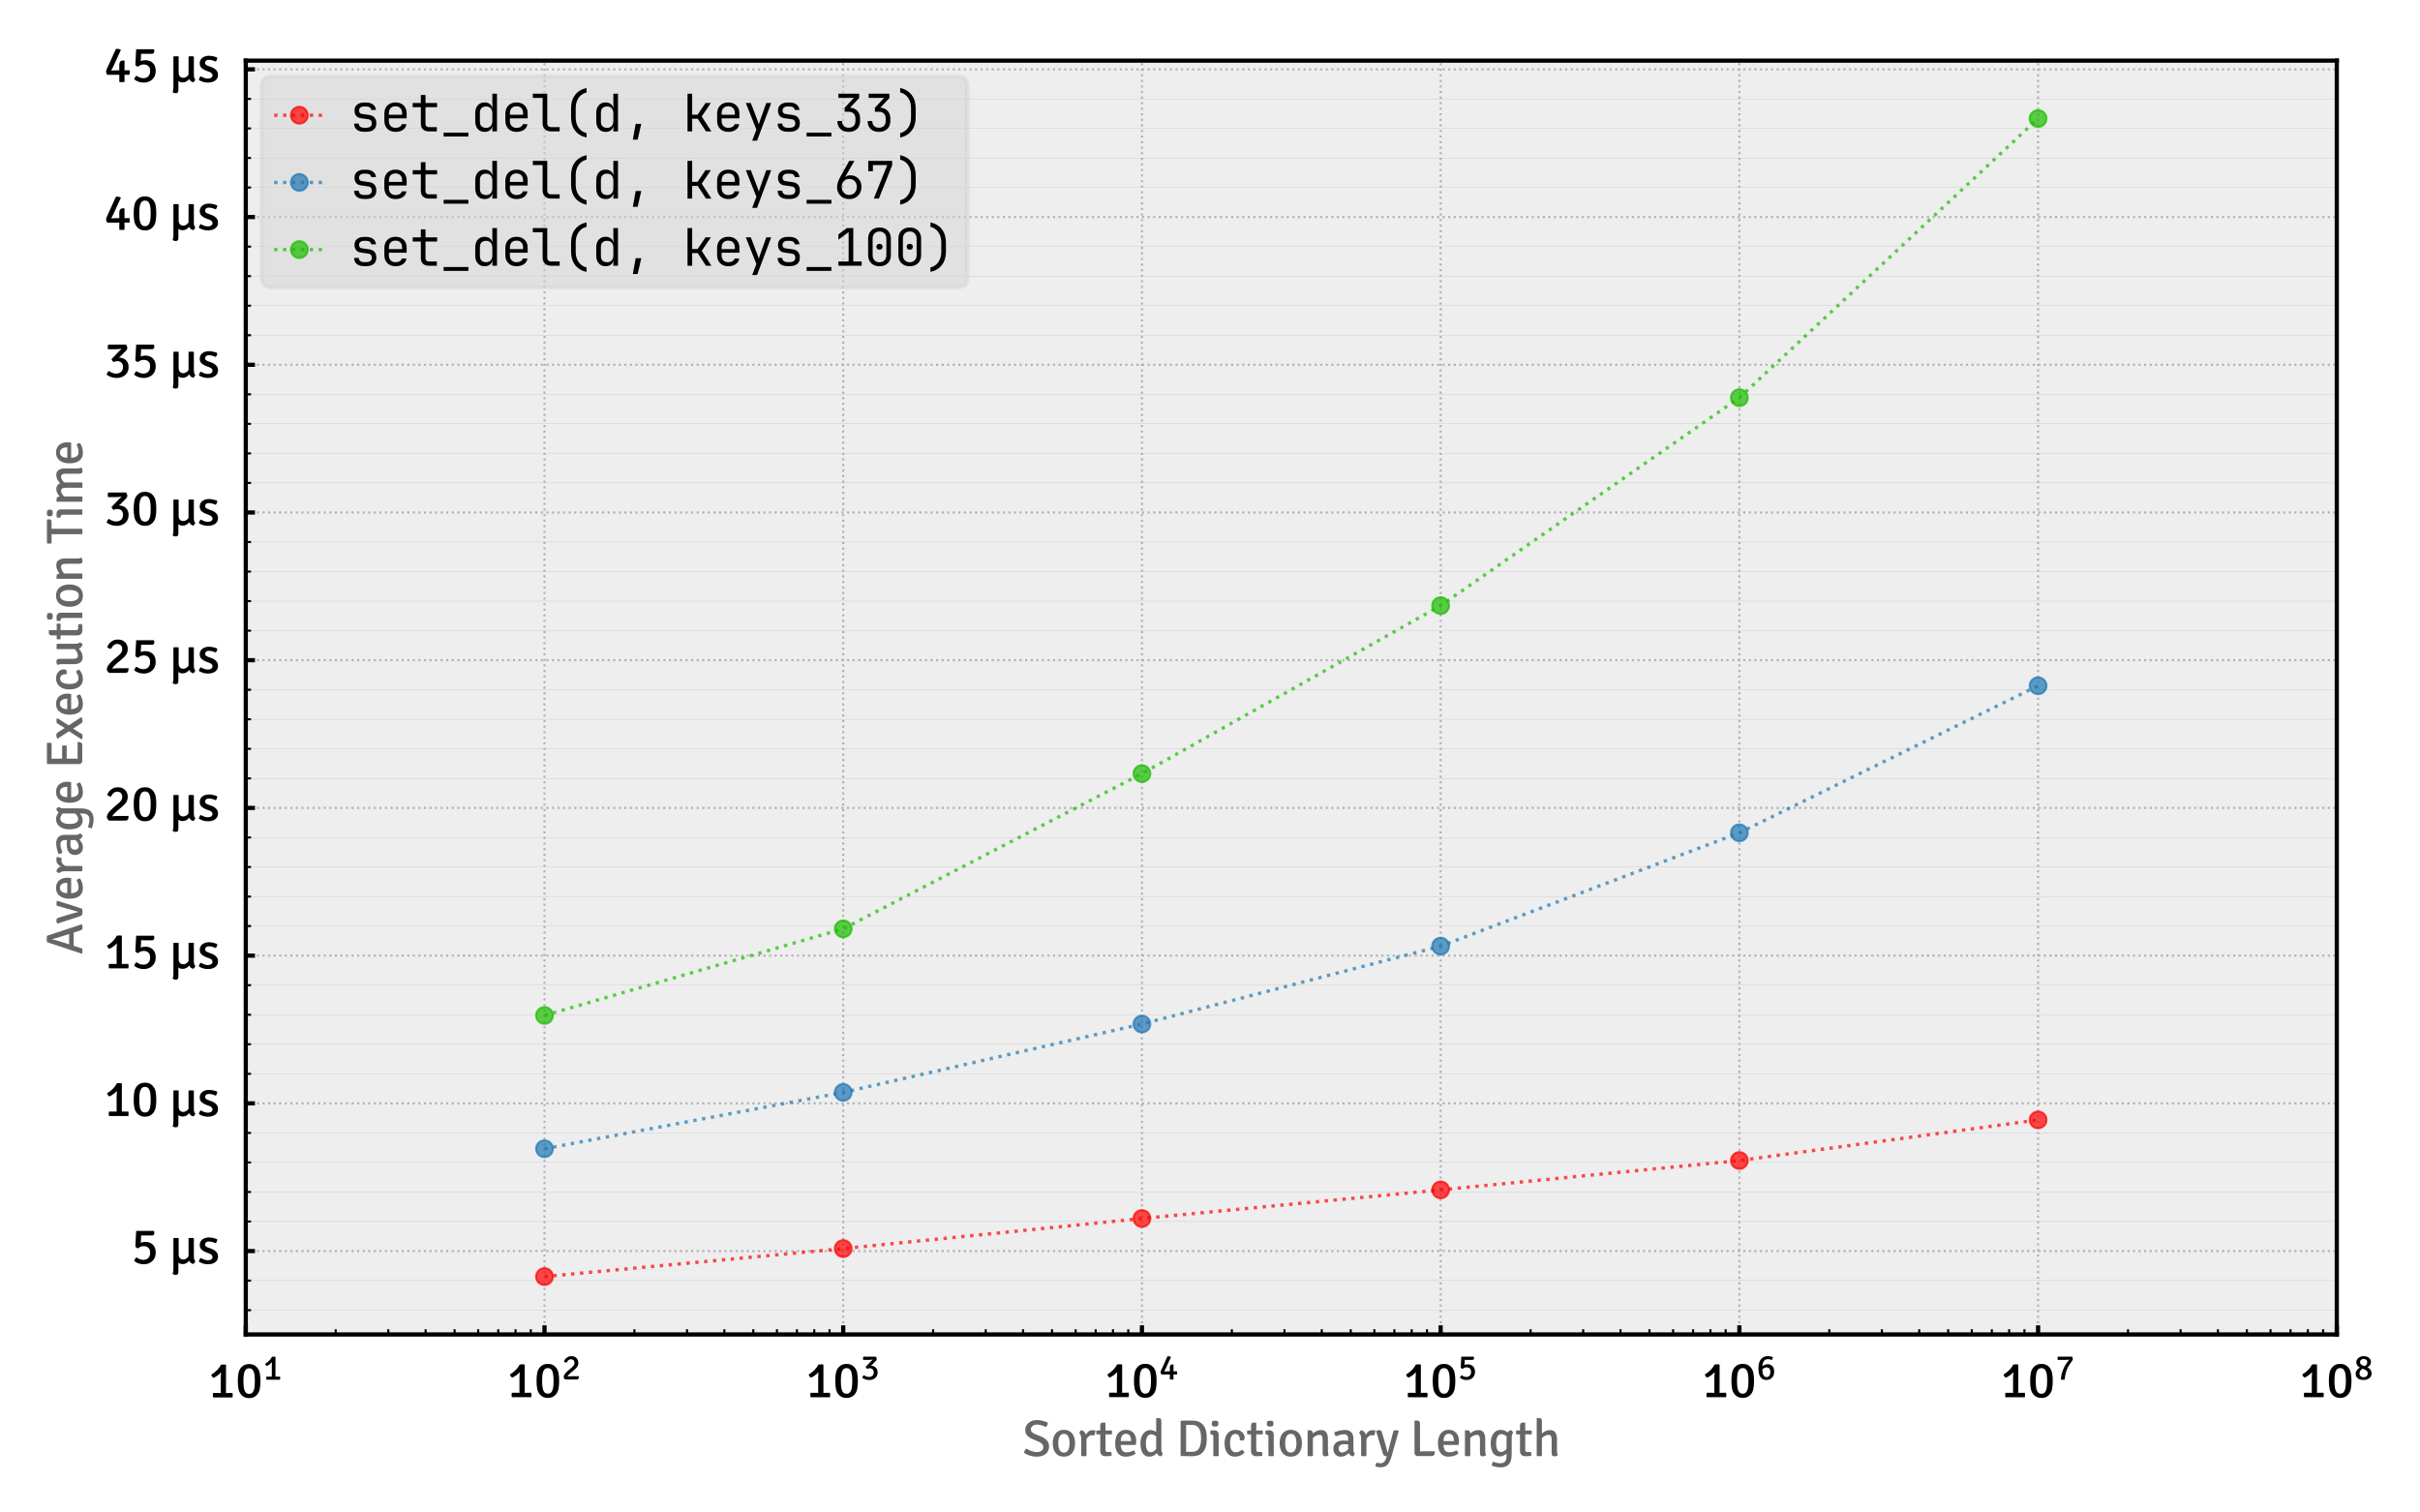 <?xml version="1.0" encoding="utf-8" standalone="no"?>
<!DOCTYPE svg PUBLIC "-//W3C//DTD SVG 1.1//EN"
  "http://www.w3.org/Graphics/SVG/1.1/DTD/svg11.dtd">
<svg xmlns:xlink="http://www.w3.org/1999/xlink" width="576pt" height="360pt" viewBox="0 0 576 360" xmlns="http://www.w3.org/2000/svg" version="1.1">
 <defs>
  <style type="text/css">*{stroke-linejoin: round; stroke-linecap: butt}</style>
 </defs>
 <g id="figure_1">
  <g id="patch_1">
   <path d="M 0 360 
L 576 360 
L 576 0 
L 0 0 
z
" style="fill: #ffffff"/>
  </g>
  <g id="axes_1">
   <g id="patch_2">
    <path d="M 58.499 317.63 
L 556.2 317.63 
L 556.2 14.436 
L 58.499 14.436 
z
" style="fill: #eeeeee"/>
   </g>
   <g id="matplotlib.axis_1">
    <g id="xtick_1">
     <g id="line2d_1">
      <path d="M 58.499 317.63 
L 58.499 14.436 
" clip-path="url(#p293ed9236e)" style="fill: none; stroke-dasharray: 0.5,0.825; stroke-dashoffset: 0; stroke: #b0b0b0; stroke-width: 0.5"/>
     </g>
     <g id="line2d_2">
      <defs>
       <path id="m461e704b44" d="M 0 0 
L 0 -2.188 
" style="stroke: #000000"/>
      </defs>
      <g>
       <use xlink:href="#m461e704b44" x="58.499" y="317.63" style="stroke: #000000"/>
      </g>
     </g>
     <g id="text_1">
      <!-- $\mathdefault{10^{1}}$ -->
      <g transform="translate(49.499 332.643) scale(0.12 -0.12)">
       <defs>
        <path id="Signika-Regular-31" d="M 1222 554 
Q 1286 554 1403 550 
Q 1520 547 1590 547 
Q 1590 659 1587 761 
Q 1584 864 1584 979 
L 1584 2342 
Q 1584 2461 1597 2689 
Q 1610 2918 1616 3117 
Q 1434 2896 1184 2715 
Q 934 2534 691 2429 
Q 464 2554 410 2822 
Q 877 3110 1176 3433 
Q 1475 3757 1606 4051 
Q 1690 4070 1771 4075 
Q 1853 4080 1920 4080 
Q 1994 4080 2070 4075 
Q 2147 4070 2234 4051 
L 2234 979 
Q 2234 864 2232 761 
Q 2230 659 2227 547 
Q 2301 547 2422 550 
Q 2544 554 2605 554 
L 3043 554 
Q 3072 416 3072 278 
Q 3072 147 3043 0 
L 637 0 
Q 605 141 605 278 
Q 605 422 637 554 
L 1222 554 
z
" transform="scale(0.016)"/>
        <path id="Signika-Regular-30" d="M 326 2026 
Q 326 2611 412 3040 
Q 499 3469 797 3773 
Q 960 3939 1179 4036 
Q 1398 4134 1731 4134 
Q 2064 4134 2278 4036 
Q 2493 3939 2659 3773 
Q 2954 3469 3042 3040 
Q 3130 2611 3130 2026 
Q 3130 1437 3042 1009 
Q 2954 582 2659 278 
Q 2493 115 2277 16 
Q 2061 -83 1728 -83 
Q 1398 -83 1180 16 
Q 963 115 797 278 
Q 506 582 416 1009 
Q 326 1437 326 2026 
z
M 1021 2026 
Q 1021 1488 1077 1161 
Q 1133 835 1267 662 
Q 1421 438 1728 438 
Q 2038 438 2189 662 
Q 2323 835 2379 1161 
Q 2435 1488 2435 2026 
Q 2435 2566 2379 2891 
Q 2323 3216 2189 3389 
Q 2035 3613 1728 3613 
Q 1421 3613 1267 3389 
Q 1133 3216 1077 2891 
Q 1021 2566 1021 2026 
z
" transform="scale(0.016)"/>
       </defs>
       <use xlink:href="#Signika-Regular-31" transform="translate(0 0.233)"/>
       <use xlink:href="#Signika-Regular-30" transform="translate(54 0.233)"/>
       <use xlink:href="#Signika-Regular-31" transform="translate(108.879 35.375) scale(0.7)"/>
      </g>
     </g>
    </g>
    <g id="xtick_2">
     <g id="line2d_3">
      <path d="M 129.599 317.63 
L 129.599 14.436 
" clip-path="url(#p293ed9236e)" style="fill: none; stroke-dasharray: 0.5,0.825; stroke-dashoffset: 0; stroke: #b0b0b0; stroke-width: 0.5"/>
     </g>
     <g id="line2d_4">
      <g>
       <use xlink:href="#m461e704b44" x="129.599" y="317.63" style="stroke: #000000"/>
      </g>
     </g>
     <g id="text_2">
      <!-- $\mathdefault{10^{2}}$ -->
      <g transform="translate(120.599 332.643) scale(0.12 -0.12)">
       <defs>
        <path id="Signika-Regular-32" d="M 3069 579 
Q 3069 240 2969 118 
Q 2870 -3 2627 -3 
L 640 -3 
Q 541 102 457 209 
Q 374 317 374 448 
Q 374 634 488 832 
Q 602 1030 786 1227 
Q 970 1424 1178 1603 
L 1802 2131 
Q 2029 2320 2157 2510 
Q 2285 2701 2285 2950 
Q 2285 3242 2110 3414 
Q 1936 3587 1664 3587 
Q 1395 3587 1198 3409 
Q 1002 3232 899 2976 
Q 778 2986 634 3040 
Q 490 3094 426 3203 
Q 515 3450 696 3662 
Q 877 3875 1136 4004 
Q 1395 4134 1722 4134 
Q 2294 4134 2630 3803 
Q 2966 3472 2966 2947 
Q 2966 2637 2854 2409 
Q 2742 2182 2560 2000 
Q 2378 1818 2170 1642 
L 1680 1238 
Q 1434 1030 1261 843 
Q 1088 656 1050 531 
Q 1283 557 1512 568 
Q 1741 579 1894 579 
L 3069 579 
z
" transform="scale(0.016)"/>
       </defs>
       <use xlink:href="#Signika-Regular-31" transform="translate(0 0.642)"/>
       <use xlink:href="#Signika-Regular-30" transform="translate(54 0.642)"/>
       <use xlink:href="#Signika-Regular-32" transform="translate(108.879 35.784) scale(0.7)"/>
      </g>
     </g>
    </g>
    <g id="xtick_3">
     <g id="line2d_5">
      <path d="M 200.699 317.63 
L 200.699 14.436 
" clip-path="url(#p293ed9236e)" style="fill: none; stroke-dasharray: 0.5,0.825; stroke-dashoffset: 0; stroke: #b0b0b0; stroke-width: 0.5"/>
     </g>
     <g id="line2d_6">
      <g>
       <use xlink:href="#m461e704b44" x="200.699" y="317.63" style="stroke: #000000"/>
      </g>
     </g>
     <g id="text_3">
      <!-- $\mathdefault{10^{3}}$ -->
      <g transform="translate(191.699 332.643) scale(0.12 -0.12)">
       <defs>
        <path id="Signika-Regular-33" d="M 2381 1293 
Q 2381 1632 2184 1817 
Q 1987 2003 1658 2003 
Q 1555 2003 1436 1974 
Q 1318 1946 1226 1894 
Q 1130 1946 1054 2046 
Q 979 2147 957 2256 
L 1757 3091 
Q 1805 3139 1886 3220 
Q 1968 3302 2051 3382 
Q 2134 3462 2192 3510 
L 2170 3536 
Q 2058 3510 1843 3494 
Q 1629 3478 1430 3478 
L 525 3478 
Q 499 3549 492 3613 
Q 486 3677 486 3722 
Q 486 3798 497 3883 
Q 509 3968 544 4051 
L 2774 4051 
Q 2851 3907 2884 3803 
Q 2918 3699 2918 3632 
Q 2918 3482 2781 3334 
L 2109 2650 
Q 2013 2550 1875 2448 
Q 2202 2442 2472 2310 
Q 2742 2179 2905 1921 
Q 3069 1664 3069 1267 
Q 3069 813 2856 513 
Q 2643 214 2310 65 
Q 1978 -83 1619 -83 
Q 1210 -83 882 37 
Q 554 157 342 336 
Q 368 454 449 579 
Q 531 704 634 784 
Q 822 643 1044 550 
Q 1267 458 1533 458 
Q 1891 458 2136 669 
Q 2381 880 2381 1293 
z
" transform="scale(0.016)"/>
       </defs>
       <use xlink:href="#Signika-Regular-31" transform="translate(0 0.55)"/>
       <use xlink:href="#Signika-Regular-30" transform="translate(54 0.55)"/>
       <use xlink:href="#Signika-Regular-33" transform="translate(108.879 35.692) scale(0.7)"/>
      </g>
     </g>
    </g>
    <g id="xtick_4">
     <g id="line2d_7">
      <path d="M 271.799 317.63 
L 271.799 14.436 
" clip-path="url(#p293ed9236e)" style="fill: none; stroke-dasharray: 0.5,0.825; stroke-dashoffset: 0; stroke: #b0b0b0; stroke-width: 0.5"/>
     </g>
     <g id="line2d_8">
      <g>
       <use xlink:href="#m461e704b44" x="271.799" y="317.63" style="stroke: #000000"/>
      </g>
     </g>
     <g id="text_4">
      <!-- $\mathdefault{10^{4}}$ -->
      <g transform="translate(262.799 332.643) scale(0.12 -0.12)">
       <defs>
        <path id="Signika-Regular-34" d="M 429 880 
Q 362 979 320 1084 
Q 278 1190 278 1283 
Q 278 1357 316 1459 
Q 355 1562 406 1680 
L 1501 4090 
Q 1638 4122 1832 4085 
Q 2026 4048 2115 3968 
L 1373 2346 
Q 1315 2214 1236 2044 
Q 1158 1875 1075 1710 
Q 992 1546 922 1434 
L 938 1411 
Q 1120 1424 1344 1430 
Q 1568 1437 1670 1437 
L 1926 1437 
Q 1923 1488 1921 1549 
Q 1920 1610 1920 1645 
L 1920 2147 
Q 1920 2387 2037 2520 
Q 2154 2653 2358 2653 
L 2534 2653 
L 2566 2624 
L 2566 1776 
Q 2566 1699 2563 1606 
Q 2560 1514 2560 1437 
Q 2637 1437 2705 1440 
Q 2774 1443 2854 1443 
L 3194 1443 
Q 3206 1376 3208 1312 
Q 3210 1248 3210 1190 
Q 3210 1130 3202 1045 
Q 3194 960 3168 883 
L 2854 883 
Q 2774 883 2705 886 
Q 2637 890 2560 890 
Q 2560 810 2563 717 
Q 2566 624 2566 547 
L 2566 0 
Q 2486 -13 2404 -19 
Q 2323 -26 2240 -26 
Q 2160 -26 2078 -19 
Q 1997 -13 1920 0 
L 1920 547 
Q 1920 624 1923 717 
Q 1926 810 1926 890 
Q 1850 890 1757 885 
Q 1664 880 1587 880 
L 429 880 
z
" transform="scale(0.016)"/>
       </defs>
       <use xlink:href="#Signika-Regular-31" transform="translate(0 0.773)"/>
       <use xlink:href="#Signika-Regular-30" transform="translate(54 0.773)"/>
       <use xlink:href="#Signika-Regular-34" transform="translate(108.879 35.916) scale(0.7)"/>
      </g>
     </g>
    </g>
    <g id="xtick_5">
     <g id="line2d_9">
      <path d="M 342.899 317.63 
L 342.899 14.436 
" clip-path="url(#p293ed9236e)" style="fill: none; stroke-dasharray: 0.5,0.825; stroke-dashoffset: 0; stroke: #b0b0b0; stroke-width: 0.5"/>
     </g>
     <g id="line2d_10">
      <g>
       <use xlink:href="#m461e704b44" x="342.899" y="317.63" style="stroke: #000000"/>
      </g>
     </g>
     <g id="text_5">
      <!-- $\mathdefault{10^{5}}$ -->
      <g transform="translate(333.899 332.643) scale(0.12 -0.12)">
       <defs>
        <path id="Signika-Regular-35" d="M 390 323 
Q 410 429 490 561 
Q 570 694 672 768 
Q 864 634 1077 547 
Q 1290 461 1549 461 
Q 1763 461 1950 555 
Q 2138 650 2253 850 
Q 2368 1050 2368 1360 
Q 2368 1670 2248 1846 
Q 2128 2022 1947 2094 
Q 1766 2166 1584 2166 
Q 1194 2166 858 1885 
Q 768 1904 675 1971 
Q 582 2038 534 2112 
L 630 4010 
L 675 4051 
L 2838 4051 
Q 2867 3978 2876 3904 
Q 2886 3830 2886 3779 
Q 2886 3485 2592 3485 
L 1488 3485 
Q 1370 3485 1242 3488 
Q 1245 3280 1238 3165 
L 1213 2746 
Q 1206 2659 1197 2579 
Q 1325 2634 1467 2664 
Q 1610 2694 1757 2694 
Q 2349 2694 2702 2347 
Q 3056 2000 3056 1395 
Q 3056 886 2843 560 
Q 2630 234 2294 75 
Q 1958 -83 1594 -83 
Q 1213 -83 904 32 
Q 595 147 390 323 
z
" transform="scale(0.016)"/>
       </defs>
       <use xlink:href="#Signika-Regular-31" transform="translate(0 0.55)"/>
       <use xlink:href="#Signika-Regular-30" transform="translate(54 0.55)"/>
       <use xlink:href="#Signika-Regular-35" transform="translate(108.879 35.692) scale(0.7)"/>
      </g>
     </g>
    </g>
    <g id="xtick_6">
     <g id="line2d_11">
      <path d="M 414 317.63 
L 414 14.436 
" clip-path="url(#p293ed9236e)" style="fill: none; stroke-dasharray: 0.5,0.825; stroke-dashoffset: 0; stroke: #b0b0b0; stroke-width: 0.5"/>
     </g>
     <g id="line2d_12">
      <g>
       <use xlink:href="#m461e704b44" x="414" y="317.63" style="stroke: #000000"/>
      </g>
     </g>
     <g id="text_6">
      <!-- $\mathdefault{10^{6}}$ -->
      <g transform="translate(405 332.643) scale(0.12 -0.12)">
       <defs>
        <path id="Signika-Regular-36" d="M 1770 -83 
Q 1491 -83 1296 -9 
Q 1101 64 981 160 
Q 861 256 803 326 
Q 762 381 686 483 
Q 611 586 534 774 
Q 458 963 406 1267 
Q 355 1571 355 2029 
Q 355 2672 542 3144 
Q 730 3616 1096 3875 
Q 1462 4134 2003 4134 
Q 2570 4134 2928 3933 
Q 2915 3802 2852 3669 
Q 2790 3536 2691 3462 
Q 2566 3514 2406 3558 
Q 2246 3603 2042 3603 
Q 1699 3603 1484 3436 
Q 1270 3270 1164 2985 
Q 1059 2701 1046 2342 
Q 1226 2502 1464 2604 
Q 1702 2707 1971 2707 
Q 2493 2707 2814 2376 
Q 3136 2045 3136 1347 
Q 3136 922 2960 598 
Q 2784 275 2475 96 
Q 2166 -83 1770 -83 
z
M 1309 662 
Q 1386 563 1502 496 
Q 1619 429 1779 429 
Q 2115 429 2288 670 
Q 2461 912 2461 1306 
Q 2461 1782 2273 1966 
Q 2086 2150 1802 2150 
Q 1610 2150 1408 2054 
Q 1206 1958 1046 1792 
L 1046 1690 
Q 1046 1440 1105 1144 
Q 1165 848 1309 662 
z
" transform="scale(0.016)"/>
       </defs>
       <use xlink:href="#Signika-Regular-31" transform="translate(0 0.642)"/>
       <use xlink:href="#Signika-Regular-30" transform="translate(54 0.642)"/>
       <use xlink:href="#Signika-Regular-36" transform="translate(108.879 35.784) scale(0.7)"/>
      </g>
     </g>
    </g>
    <g id="xtick_7">
     <g id="line2d_13">
      <path d="M 485.1 317.63 
L 485.1 14.436 
" clip-path="url(#p293ed9236e)" style="fill: none; stroke-dasharray: 0.5,0.825; stroke-dashoffset: 0; stroke: #b0b0b0; stroke-width: 0.5"/>
     </g>
     <g id="line2d_14">
      <g>
       <use xlink:href="#m461e704b44" x="485.1" y="317.63" style="stroke: #000000"/>
      </g>
     </g>
     <g id="text_7">
      <!-- $\mathdefault{10^{7}}$ -->
      <g transform="translate(476.1 332.643) scale(0.12 -0.12)">
       <defs>
        <path id="Signika-Regular-37" d="M 3008 4051 
Q 3053 3955 3091 3838 
Q 3130 3722 3130 3635 
Q 3130 3574 3102 3500 
Q 3075 3427 3011 3338 
Q 2589 2774 2323 2288 
Q 2058 1802 1912 1309 
Q 1766 816 1709 230 
L 1690 0 
Q 1619 -16 1531 -22 
Q 1443 -29 1344 -29 
Q 1258 -29 1166 -22 
Q 1075 -16 1002 0 
L 1027 262 
Q 1085 848 1281 1437 
Q 1478 2026 1788 2558 
Q 2099 3091 2496 3510 
L 2474 3536 
Q 2410 3520 2274 3509 
Q 2138 3498 1982 3491 
Q 1827 3485 1692 3481 
Q 1558 3478 1498 3478 
L 448 3478 
Q 416 3581 416 3712 
Q 416 3798 432 3886 
Q 448 3974 474 4051 
L 3008 4051 
z
" transform="scale(0.016)"/>
       </defs>
       <use xlink:href="#Signika-Regular-31" transform="translate(0 0.55)"/>
       <use xlink:href="#Signika-Regular-30" transform="translate(54 0.55)"/>
       <use xlink:href="#Signika-Regular-37" transform="translate(108.879 35.692) scale(0.7)"/>
      </g>
     </g>
    </g>
    <g id="xtick_8">
     <g id="line2d_15">
      <path d="M 556.2 317.63 
L 556.2 14.436 
" clip-path="url(#p293ed9236e)" style="fill: none; stroke-dasharray: 0.5,0.825; stroke-dashoffset: 0; stroke: #b0b0b0; stroke-width: 0.5"/>
     </g>
     <g id="line2d_16">
      <g>
       <use xlink:href="#m461e704b44" x="556.2" y="317.63" style="stroke: #000000"/>
      </g>
     </g>
     <g id="text_8">
      <!-- $\mathdefault{10^{8}}$ -->
      <g transform="translate(547.2 332.643) scale(0.12 -0.12)">
       <defs>
        <path id="Signika-Regular-38" d="M 317 1018 
Q 317 1382 536 1665 
Q 755 1949 1059 2109 
Q 771 2266 600 2499 
Q 429 2733 429 3059 
Q 429 3373 600 3614 
Q 771 3856 1065 3995 
Q 1360 4134 1725 4134 
Q 2109 4134 2401 4001 
Q 2694 3869 2859 3633 
Q 3024 3398 3024 3091 
Q 3024 2781 2845 2547 
Q 2666 2314 2403 2179 
Q 2730 2006 2934 1732 
Q 3139 1459 3139 1069 
Q 3139 707 2942 449 
Q 2746 192 2418 54 
Q 2090 -83 1699 -83 
Q 1082 -83 699 205 
Q 317 493 317 1018 
z
M 1830 2400 
L 1920 2374 
Q 2368 2624 2368 3062 
Q 2368 3331 2181 3488 
Q 1994 3645 1725 3645 
Q 1459 3645 1275 3488 
Q 1091 3331 1091 3069 
Q 1091 2810 1292 2651 
Q 1494 2493 1830 2400 
z
M 992 1069 
Q 992 746 1205 571 
Q 1418 397 1722 397 
Q 2029 397 2241 581 
Q 2454 765 2454 1075 
Q 2454 1395 2214 1584 
Q 1974 1773 1661 1866 
L 1552 1901 
Q 1546 1904 1539 1907 
Q 1267 1757 1129 1533 
Q 992 1309 992 1069 
z
" transform="scale(0.016)"/>
       </defs>
       <use xlink:href="#Signika-Regular-31" transform="translate(0 0.642)"/>
       <use xlink:href="#Signika-Regular-30" transform="translate(54 0.642)"/>
       <use xlink:href="#Signika-Regular-38" transform="translate(108.879 35.784) scale(0.7)"/>
      </g>
     </g>
    </g>
    <g id="xtick_9">
     <g id="line2d_17">
      <defs>
       <path id="m9827b6d108" d="M 0 0 
L 0 -1.25 
" style="stroke: #000000; stroke-width: 0.5"/>
      </defs>
      <g>
       <use xlink:href="#m9827b6d108" x="79.902" y="317.63" style="stroke: #000000; stroke-width: 0.5"/>
      </g>
     </g>
    </g>
    <g id="xtick_10">
     <g id="line2d_18">
      <g>
       <use xlink:href="#m9827b6d108" x="92.422" y="317.63" style="stroke: #000000; stroke-width: 0.5"/>
      </g>
     </g>
    </g>
    <g id="xtick_11">
     <g id="line2d_19">
      <g>
       <use xlink:href="#m9827b6d108" x="101.305" y="317.63" style="stroke: #000000; stroke-width: 0.5"/>
      </g>
     </g>
    </g>
    <g id="xtick_12">
     <g id="line2d_20">
      <g>
       <use xlink:href="#m9827b6d108" x="108.196" y="317.63" style="stroke: #000000; stroke-width: 0.5"/>
      </g>
     </g>
    </g>
    <g id="xtick_13">
     <g id="line2d_21">
      <g>
       <use xlink:href="#m9827b6d108" x="113.825" y="317.63" style="stroke: #000000; stroke-width: 0.5"/>
      </g>
     </g>
    </g>
    <g id="xtick_14">
     <g id="line2d_22">
      <g>
       <use xlink:href="#m9827b6d108" x="118.585" y="317.63" style="stroke: #000000; stroke-width: 0.5"/>
      </g>
     </g>
    </g>
    <g id="xtick_15">
     <g id="line2d_23">
      <g>
       <use xlink:href="#m9827b6d108" x="122.709" y="317.63" style="stroke: #000000; stroke-width: 0.5"/>
      </g>
     </g>
    </g>
    <g id="xtick_16">
     <g id="line2d_24">
      <g>
       <use xlink:href="#m9827b6d108" x="126.346" y="317.63" style="stroke: #000000; stroke-width: 0.5"/>
      </g>
     </g>
    </g>
    <g id="xtick_17">
     <g id="line2d_25">
      <g>
       <use xlink:href="#m9827b6d108" x="151.002" y="317.63" style="stroke: #000000; stroke-width: 0.5"/>
      </g>
     </g>
    </g>
    <g id="xtick_18">
     <g id="line2d_26">
      <g>
       <use xlink:href="#m9827b6d108" x="163.522" y="317.63" style="stroke: #000000; stroke-width: 0.5"/>
      </g>
     </g>
    </g>
    <g id="xtick_19">
     <g id="line2d_27">
      <g>
       <use xlink:href="#m9827b6d108" x="172.406" y="317.63" style="stroke: #000000; stroke-width: 0.5"/>
      </g>
     </g>
    </g>
    <g id="xtick_20">
     <g id="line2d_28">
      <g>
       <use xlink:href="#m9827b6d108" x="179.296" y="317.63" style="stroke: #000000; stroke-width: 0.5"/>
      </g>
     </g>
    </g>
    <g id="xtick_21">
     <g id="line2d_29">
      <g>
       <use xlink:href="#m9827b6d108" x="184.926" y="317.63" style="stroke: #000000; stroke-width: 0.5"/>
      </g>
     </g>
    </g>
    <g id="xtick_22">
     <g id="line2d_30">
      <g>
       <use xlink:href="#m9827b6d108" x="189.686" y="317.63" style="stroke: #000000; stroke-width: 0.5"/>
      </g>
     </g>
    </g>
    <g id="xtick_23">
     <g id="line2d_31">
      <g>
       <use xlink:href="#m9827b6d108" x="193.809" y="317.63" style="stroke: #000000; stroke-width: 0.5"/>
      </g>
     </g>
    </g>
    <g id="xtick_24">
     <g id="line2d_32">
      <g>
       <use xlink:href="#m9827b6d108" x="197.446" y="317.63" style="stroke: #000000; stroke-width: 0.5"/>
      </g>
     </g>
    </g>
    <g id="xtick_25">
     <g id="line2d_33">
      <g>
       <use xlink:href="#m9827b6d108" x="222.102" y="317.63" style="stroke: #000000; stroke-width: 0.5"/>
      </g>
     </g>
    </g>
    <g id="xtick_26">
     <g id="line2d_34">
      <g>
       <use xlink:href="#m9827b6d108" x="234.623" y="317.63" style="stroke: #000000; stroke-width: 0.5"/>
      </g>
     </g>
    </g>
    <g id="xtick_27">
     <g id="line2d_35">
      <g>
       <use xlink:href="#m9827b6d108" x="243.506" y="317.63" style="stroke: #000000; stroke-width: 0.5"/>
      </g>
     </g>
    </g>
    <g id="xtick_28">
     <g id="line2d_36">
      <g>
       <use xlink:href="#m9827b6d108" x="250.396" y="317.63" style="stroke: #000000; stroke-width: 0.5"/>
      </g>
     </g>
    </g>
    <g id="xtick_29">
     <g id="line2d_37">
      <g>
       <use xlink:href="#m9827b6d108" x="256.026" y="317.63" style="stroke: #000000; stroke-width: 0.5"/>
      </g>
     </g>
    </g>
    <g id="xtick_30">
     <g id="line2d_38">
      <g>
       <use xlink:href="#m9827b6d108" x="260.786" y="317.63" style="stroke: #000000; stroke-width: 0.5"/>
      </g>
     </g>
    </g>
    <g id="xtick_31">
     <g id="line2d_39">
      <g>
       <use xlink:href="#m9827b6d108" x="264.909" y="317.63" style="stroke: #000000; stroke-width: 0.5"/>
      </g>
     </g>
    </g>
    <g id="xtick_32">
     <g id="line2d_40">
      <g>
       <use xlink:href="#m9827b6d108" x="268.546" y="317.63" style="stroke: #000000; stroke-width: 0.5"/>
      </g>
     </g>
    </g>
    <g id="xtick_33">
     <g id="line2d_41">
      <g>
       <use xlink:href="#m9827b6d108" x="293.203" y="317.63" style="stroke: #000000; stroke-width: 0.5"/>
      </g>
     </g>
    </g>
    <g id="xtick_34">
     <g id="line2d_42">
      <g>
       <use xlink:href="#m9827b6d108" x="305.723" y="317.63" style="stroke: #000000; stroke-width: 0.5"/>
      </g>
     </g>
    </g>
    <g id="xtick_35">
     <g id="line2d_43">
      <g>
       <use xlink:href="#m9827b6d108" x="314.606" y="317.63" style="stroke: #000000; stroke-width: 0.5"/>
      </g>
     </g>
    </g>
    <g id="xtick_36">
     <g id="line2d_44">
      <g>
       <use xlink:href="#m9827b6d108" x="321.496" y="317.63" style="stroke: #000000; stroke-width: 0.5"/>
      </g>
     </g>
    </g>
    <g id="xtick_37">
     <g id="line2d_45">
      <g>
       <use xlink:href="#m9827b6d108" x="327.126" y="317.63" style="stroke: #000000; stroke-width: 0.5"/>
      </g>
     </g>
    </g>
    <g id="xtick_38">
     <g id="line2d_46">
      <g>
       <use xlink:href="#m9827b6d108" x="331.886" y="317.63" style="stroke: #000000; stroke-width: 0.5"/>
      </g>
     </g>
    </g>
    <g id="xtick_39">
     <g id="line2d_47">
      <g>
       <use xlink:href="#m9827b6d108" x="336.009" y="317.63" style="stroke: #000000; stroke-width: 0.5"/>
      </g>
     </g>
    </g>
    <g id="xtick_40">
     <g id="line2d_48">
      <g>
       <use xlink:href="#m9827b6d108" x="339.646" y="317.63" style="stroke: #000000; stroke-width: 0.5"/>
      </g>
     </g>
    </g>
    <g id="xtick_41">
     <g id="line2d_49">
      <g>
       <use xlink:href="#m9827b6d108" x="364.303" y="317.63" style="stroke: #000000; stroke-width: 0.5"/>
      </g>
     </g>
    </g>
    <g id="xtick_42">
     <g id="line2d_50">
      <g>
       <use xlink:href="#m9827b6d108" x="376.823" y="317.63" style="stroke: #000000; stroke-width: 0.5"/>
      </g>
     </g>
    </g>
    <g id="xtick_43">
     <g id="line2d_51">
      <g>
       <use xlink:href="#m9827b6d108" x="385.706" y="317.63" style="stroke: #000000; stroke-width: 0.5"/>
      </g>
     </g>
    </g>
    <g id="xtick_44">
     <g id="line2d_52">
      <g>
       <use xlink:href="#m9827b6d108" x="392.596" y="317.63" style="stroke: #000000; stroke-width: 0.5"/>
      </g>
     </g>
    </g>
    <g id="xtick_45">
     <g id="line2d_53">
      <g>
       <use xlink:href="#m9827b6d108" x="398.226" y="317.63" style="stroke: #000000; stroke-width: 0.5"/>
      </g>
     </g>
    </g>
    <g id="xtick_46">
     <g id="line2d_54">
      <g>
       <use xlink:href="#m9827b6d108" x="402.986" y="317.63" style="stroke: #000000; stroke-width: 0.5"/>
      </g>
     </g>
    </g>
    <g id="xtick_47">
     <g id="line2d_55">
      <g>
       <use xlink:href="#m9827b6d108" x="407.109" y="317.63" style="stroke: #000000; stroke-width: 0.5"/>
      </g>
     </g>
    </g>
    <g id="xtick_48">
     <g id="line2d_56">
      <g>
       <use xlink:href="#m9827b6d108" x="410.746" y="317.63" style="stroke: #000000; stroke-width: 0.5"/>
      </g>
     </g>
    </g>
    <g id="xtick_49">
     <g id="line2d_57">
      <g>
       <use xlink:href="#m9827b6d108" x="435.403" y="317.63" style="stroke: #000000; stroke-width: 0.5"/>
      </g>
     </g>
    </g>
    <g id="xtick_50">
     <g id="line2d_58">
      <g>
       <use xlink:href="#m9827b6d108" x="447.923" y="317.63" style="stroke: #000000; stroke-width: 0.5"/>
      </g>
     </g>
    </g>
    <g id="xtick_51">
     <g id="line2d_59">
      <g>
       <use xlink:href="#m9827b6d108" x="456.806" y="317.63" style="stroke: #000000; stroke-width: 0.5"/>
      </g>
     </g>
    </g>
    <g id="xtick_52">
     <g id="line2d_60">
      <g>
       <use xlink:href="#m9827b6d108" x="463.697" y="317.63" style="stroke: #000000; stroke-width: 0.5"/>
      </g>
     </g>
    </g>
    <g id="xtick_53">
     <g id="line2d_61">
      <g>
       <use xlink:href="#m9827b6d108" x="469.326" y="317.63" style="stroke: #000000; stroke-width: 0.5"/>
      </g>
     </g>
    </g>
    <g id="xtick_54">
     <g id="line2d_62">
      <g>
       <use xlink:href="#m9827b6d108" x="474.086" y="317.63" style="stroke: #000000; stroke-width: 0.5"/>
      </g>
     </g>
    </g>
    <g id="xtick_55">
     <g id="line2d_63">
      <g>
       <use xlink:href="#m9827b6d108" x="478.21" y="317.63" style="stroke: #000000; stroke-width: 0.5"/>
      </g>
     </g>
    </g>
    <g id="xtick_56">
     <g id="line2d_64">
      <g>
       <use xlink:href="#m9827b6d108" x="481.846" y="317.63" style="stroke: #000000; stroke-width: 0.5"/>
      </g>
     </g>
    </g>
    <g id="xtick_57">
     <g id="line2d_65">
      <g>
       <use xlink:href="#m9827b6d108" x="506.503" y="317.63" style="stroke: #000000; stroke-width: 0.5"/>
      </g>
     </g>
    </g>
    <g id="xtick_58">
     <g id="line2d_66">
      <g>
       <use xlink:href="#m9827b6d108" x="519.023" y="317.63" style="stroke: #000000; stroke-width: 0.5"/>
      </g>
     </g>
    </g>
    <g id="xtick_59">
     <g id="line2d_67">
      <g>
       <use xlink:href="#m9827b6d108" x="527.906" y="317.63" style="stroke: #000000; stroke-width: 0.5"/>
      </g>
     </g>
    </g>
    <g id="xtick_60">
     <g id="line2d_68">
      <g>
       <use xlink:href="#m9827b6d108" x="534.797" y="317.63" style="stroke: #000000; stroke-width: 0.5"/>
      </g>
     </g>
    </g>
    <g id="xtick_61">
     <g id="line2d_69">
      <g>
       <use xlink:href="#m9827b6d108" x="540.427" y="317.63" style="stroke: #000000; stroke-width: 0.5"/>
      </g>
     </g>
    </g>
    <g id="xtick_62">
     <g id="line2d_70">
      <g>
       <use xlink:href="#m9827b6d108" x="545.186" y="317.63" style="stroke: #000000; stroke-width: 0.5"/>
      </g>
     </g>
    </g>
    <g id="xtick_63">
     <g id="line2d_71">
      <g>
       <use xlink:href="#m9827b6d108" x="549.31" y="317.63" style="stroke: #000000; stroke-width: 0.5"/>
      </g>
     </g>
    </g>
    <g id="xtick_64">
     <g id="line2d_72">
      <g>
       <use xlink:href="#m9827b6d108" x="552.947" y="317.63" style="stroke: #000000; stroke-width: 0.5"/>
      </g>
     </g>
    </g>
    <g id="text_9">
     <!-- Sorted Dictionary Length -->
     <g style="fill: #666666" transform="translate(243.367 346.554) scale(0.12 -0.12)">
      <defs>
       <path id="Signika-Regular-53" d="M 192 397 
Q 208 544 293 689 
Q 378 835 480 918 
Q 758 736 1097 611 
Q 1437 486 1770 486 
Q 2154 486 2368 654 
Q 2582 822 2582 1088 
Q 2582 1312 2432 1486 
Q 2282 1661 2000 1779 
L 1226 2106 
Q 826 2275 586 2540 
Q 346 2806 346 3216 
Q 346 3565 530 3845 
Q 714 4125 1040 4289 
Q 1366 4454 1795 4454 
Q 2195 4454 2547 4352 
Q 2899 4250 3149 4125 
Q 3142 3978 3075 3832 
Q 3008 3686 2902 3594 
Q 2650 3718 2352 3806 
Q 2054 3894 1805 3894 
Q 1450 3894 1245 3720 
Q 1040 3546 1040 3293 
Q 1040 3082 1189 2947 
Q 1338 2813 1574 2714 
L 2339 2397 
Q 2749 2227 3022 1929 
Q 3296 1632 3296 1200 
Q 3296 832 3125 542 
Q 2954 253 2605 85 
Q 2256 -83 1728 -83 
Q 1331 -83 923 45 
Q 515 173 192 397 
z
" transform="scale(0.016)"/>
       <path id="Signika-Regular-6f" d="M 3046 1581 
Q 3046 1088 2889 713 
Q 2733 339 2424 128 
Q 2115 -83 1661 -83 
Q 1206 -83 899 131 
Q 592 346 437 720 
Q 282 1094 282 1581 
Q 282 2067 438 2441 
Q 595 2816 902 3029 
Q 1210 3242 1661 3242 
Q 2118 3242 2427 3029 
Q 2736 2816 2891 2441 
Q 3046 2067 3046 1581 
z
M 963 1581 
Q 963 1280 1024 1016 
Q 1085 752 1238 587 
Q 1392 422 1667 422 
Q 1939 422 2091 587 
Q 2243 752 2304 1016 
Q 2365 1280 2365 1581 
Q 2365 1875 2304 2142 
Q 2243 2410 2091 2576 
Q 1939 2742 1667 2742 
Q 1392 2742 1238 2576 
Q 1085 2410 1024 2142 
Q 963 1875 963 1581 
z
" transform="scale(0.016)"/>
       <path id="Signika-Regular-72" d="M 320 2854 
Q 342 2944 412 3048 
Q 483 3152 560 3206 
Q 790 3155 934 3008 
Q 1078 2861 1149 2637 
Q 1261 2877 1462 3040 
Q 1664 3203 1984 3203 
Q 2138 3203 2323 3168 
Q 2323 3034 2284 2858 
Q 2246 2682 2163 2544 
Q 2029 2576 1904 2576 
Q 1645 2576 1480 2429 
Q 1315 2282 1213 2086 
L 1213 0 
Q 1149 -13 1062 -19 
Q 976 -26 886 -26 
Q 797 -26 710 -19 
Q 624 -13 557 0 
L 557 2195 
Q 557 2451 480 2614 
Q 403 2778 320 2854 
z
" transform="scale(0.016)"/>
       <path id="Signika-Regular-74" d="M 618 3718 
Q 618 3939 691 4040 
Q 765 4141 973 4141 
L 1222 4141 
L 1264 4096 
L 1264 3155 
L 2054 3165 
Q 2086 3043 2086 2925 
Q 2086 2790 2054 2678 
L 1264 2688 
L 1264 771 
Q 1264 646 1323 571 
Q 1382 496 1526 496 
L 1968 496 
Q 2022 349 2022 163 
Q 2022 125 2019 88 
Q 2016 51 2010 19 
Q 1850 0 1667 -14 
Q 1485 -29 1296 -29 
Q 970 -29 794 136 
Q 618 301 618 630 
L 618 2685 
L 150 2678 
Q 122 2797 122 2925 
Q 122 3037 150 3165 
L 618 3158 
L 618 3718 
z
" transform="scale(0.016)"/>
       <path id="Signika-Regular-65" d="M 2800 278 
Q 2570 115 2253 16 
Q 1936 -83 1600 -83 
Q 1219 -83 964 53 
Q 710 189 561 422 
Q 413 656 347 953 
Q 282 1251 282 1574 
Q 282 2051 430 2428 
Q 579 2806 876 3024 
Q 1174 3242 1616 3242 
Q 2032 3242 2315 3059 
Q 2598 2877 2742 2568 
Q 2886 2259 2886 1878 
Q 2886 1725 2875 1614 
Q 2864 1504 2838 1370 
L 966 1370 
Q 986 973 1141 713 
Q 1296 454 1699 454 
Q 1942 454 2166 523 
Q 2390 592 2592 701 
Q 2678 621 2731 501 
Q 2784 381 2800 278 
z
M 1616 2755 
Q 1309 2755 1147 2515 
Q 986 2275 966 1850 
L 2253 1850 
L 2253 1933 
Q 2253 2269 2105 2512 
Q 1958 2755 1616 2755 
z
" transform="scale(0.016)"/>
       <path id="Signika-Regular-64" d="M 285 1542 
Q 285 2112 464 2483 
Q 643 2854 923 3033 
Q 1203 3213 1507 3213 
Q 1712 3213 1893 3153 
Q 2074 3094 2237 3005 
L 2237 4666 
L 2278 4707 
L 2528 4707 
Q 2736 4707 2808 4606 
Q 2880 4506 2880 4285 
L 2880 899 
Q 2880 714 2918 550 
Q 2957 387 3059 294 
Q 3037 205 2965 104 
Q 2893 3 2813 -48 
Q 2621 -10 2499 96 
Q 2378 202 2314 355 
Q 2150 166 1912 41 
Q 1674 -83 1382 -83 
Q 1018 -83 774 123 
Q 531 330 408 696 
Q 285 1062 285 1542 
z
M 957 1536 
Q 957 966 1129 716 
Q 1302 467 1533 467 
Q 1706 467 1896 566 
Q 2086 666 2237 874 
L 2237 2454 
Q 2090 2550 1928 2619 
Q 1766 2688 1600 2688 
Q 1331 2688 1144 2406 
Q 957 2125 957 1536 
z
" transform="scale(0.016)"/>
       <path id="Signika-Regular-20" transform="scale(0.016)"/>
       <path id="Signika-Regular-44" d="M 3821 2186 
Q 3821 1811 3773 1468 
Q 3725 1126 3579 828 
Q 3434 531 3142 294 
Q 3005 179 2808 107 
Q 2611 35 2404 3 
Q 2198 -29 2029 -29 
Q 1770 -29 1555 -25 
Q 1341 -22 1120 -16 
Q 899 -10 621 -3 
L 579 35 
L 579 4336 
L 621 4374 
Q 899 4384 1118 4389 
Q 1338 4394 1554 4395 
Q 1770 4397 2029 4397 
Q 2198 4397 2404 4363 
Q 2611 4330 2808 4258 
Q 3005 4186 3142 4070 
Q 3430 3834 3576 3538 
Q 3722 3242 3771 2899 
Q 3821 2557 3821 2186 
z
M 3114 2186 
Q 3114 2470 3075 2764 
Q 3037 3059 2925 3304 
Q 2813 3549 2597 3699 
Q 2381 3850 2026 3850 
Q 1824 3850 1651 3851 
Q 1478 3853 1258 3856 
L 1258 522 
Q 1478 522 1651 520 
Q 1824 518 2026 518 
Q 2381 518 2597 668 
Q 2813 819 2925 1065 
Q 3037 1312 3075 1605 
Q 3114 1898 3114 2186 
z
" transform="scale(0.016)"/>
       <path id="Signika-Regular-69" d="M 1245 0 
Q 1178 -13 1093 -19 
Q 1008 -26 918 -26 
Q 829 -26 742 -19 
Q 656 -13 586 0 
L 586 2346 
Q 586 2515 525 2596 
Q 464 2678 310 2678 
L 237 2678 
Q 208 2794 208 2912 
Q 208 3027 237 3152 
Q 358 3168 465 3174 
Q 573 3181 643 3181 
L 726 3181 
Q 970 3181 1107 3029 
Q 1245 2877 1245 2614 
L 1245 0 
z
M 390 4013 
Q 390 4176 448 4301 
Q 586 4378 800 4378 
Q 890 4378 995 4355 
Q 1101 4333 1152 4301 
Q 1181 4243 1195 4161 
Q 1210 4080 1210 4013 
Q 1210 3946 1195 3866 
Q 1181 3786 1152 3728 
Q 1104 3696 997 3672 
Q 890 3648 800 3648 
Q 707 3648 604 3670 
Q 502 3693 448 3728 
Q 419 3786 404 3866 
Q 390 3946 390 4013 
z
" transform="scale(0.016)"/>
       <path id="Signika-Regular-63" d="M 2170 1939 
Q 2179 2147 2134 2329 
Q 2090 2512 1965 2624 
Q 1840 2736 1606 2736 
Q 1302 2736 1132 2443 
Q 963 2150 963 1562 
Q 963 986 1153 722 
Q 1344 458 1686 458 
Q 1907 458 2104 557 
Q 2301 656 2467 781 
Q 2554 726 2638 611 
Q 2723 496 2746 387 
Q 2528 176 2230 46 
Q 1933 -83 1587 -83 
Q 1130 -83 842 144 
Q 554 371 418 745 
Q 282 1120 282 1562 
Q 282 2154 477 2525 
Q 672 2896 977 3069 
Q 1283 3242 1622 3242 
Q 2013 3242 2269 3093 
Q 2525 2944 2653 2721 
Q 2781 2499 2781 2278 
Q 2781 2112 2701 2013 
Q 2621 1914 2445 1914 
Q 2298 1914 2170 1939 
z
" transform="scale(0.016)"/>
       <path id="Signika-Regular-6e" d="M 3018 675 
Q 3018 509 3042 360 
Q 3066 211 3126 99 
Q 3053 38 2941 -2 
Q 2829 -42 2710 -42 
Q 2515 -42 2438 64 
Q 2362 170 2362 378 
L 2362 2006 
Q 2362 2330 2278 2475 
Q 2195 2621 1962 2621 
Q 1773 2621 1552 2515 
Q 1331 2410 1158 2224 
L 1158 0 
Q 1091 -13 1004 -19 
Q 918 -26 832 -26 
Q 742 -26 656 -19 
Q 570 -13 502 0 
L 502 3146 
L 541 3187 
L 787 3187 
Q 976 3187 1059 3084 
Q 1142 2982 1155 2794 
Q 1363 2979 1625 3097 
Q 1888 3216 2173 3216 
Q 2621 3216 2819 2912 
Q 3018 2608 3018 2166 
L 3018 675 
z
" transform="scale(0.016)"/>
       <path id="Signika-Regular-61" d="M 278 858 
Q 278 1226 440 1459 
Q 602 1693 878 1806 
Q 1155 1920 1504 1920 
Q 1635 1920 1796 1910 
Q 1958 1901 2118 1878 
L 2118 2128 
Q 2118 2429 1980 2561 
Q 1843 2694 1594 2694 
Q 1354 2694 1098 2622 
Q 842 2550 586 2451 
Q 509 2528 454 2667 
Q 400 2806 397 2934 
Q 666 3050 1032 3138 
Q 1398 3226 1725 3226 
Q 2195 3226 2481 2965 
Q 2768 2704 2768 2154 
L 2768 842 
Q 2768 662 2803 526 
Q 2838 390 2947 294 
Q 2922 205 2851 104 
Q 2781 3 2701 -48 
Q 2502 -10 2379 99 
Q 2256 208 2192 355 
Q 2019 189 1776 53 
Q 1533 -83 1219 -83 
Q 902 -83 692 57 
Q 483 198 380 414 
Q 278 630 278 858 
z
M 934 906 
Q 934 710 1044 574 
Q 1155 438 1366 438 
Q 1546 438 1747 536 
Q 1949 634 2118 826 
L 2118 1434 
Q 1978 1450 1827 1456 
Q 1677 1462 1546 1462 
Q 1254 1462 1094 1313 
Q 934 1165 934 906 
z
" transform="scale(0.016)"/>
       <path id="Signika-Regular-79" d="M 646 -1398 
Q 496 -1398 315 -1364 
Q 134 -1331 35 -1296 
Q 26 -1178 69 -1038 
Q 112 -899 176 -822 
Q 253 -851 389 -875 
Q 525 -899 650 -899 
Q 973 -899 1141 -686 
Q 1309 -474 1418 -109 
L 1440 -32 
Q 1242 -26 1123 46 
Q 1005 118 947 310 
L 106 3107 
Q 218 3158 322 3182 
Q 426 3206 506 3206 
Q 624 3206 707 3145 
Q 790 3085 838 2912 
L 1270 1440 
Q 1338 1219 1403 950 
Q 1469 682 1510 499 
Q 1523 454 1571 454 
L 2272 3162 
Q 2333 3174 2409 3180 
Q 2486 3187 2557 3187 
Q 2643 3187 2729 3177 
Q 2816 3168 2896 3142 
L 2918 3104 
L 2070 102 
Q 1933 -387 1765 -721 
Q 1597 -1056 1334 -1227 
Q 1072 -1398 646 -1398 
z
" transform="scale(0.016)"/>
       <path id="Signika-Regular-4c" d="M 3101 586 
Q 3101 243 2995 118 
Q 2890 -6 2643 -6 
L 973 -6 
Q 800 -6 688 102 
Q 576 211 576 419 
L 576 4358 
L 618 4397 
L 880 4397 
Q 1088 4397 1173 4293 
Q 1258 4189 1258 3965 
L 1258 563 
Q 1558 586 1827 586 
L 3101 586 
z
" transform="scale(0.016)"/>
       <path id="Signika-Regular-67" d="M 285 1574 
Q 285 2141 464 2510 
Q 643 2880 923 3061 
Q 1203 3242 1507 3242 
Q 1805 3242 2017 3146 
Q 2230 3050 2381 2915 
Q 2451 3024 2558 3099 
Q 2666 3174 2819 3206 
Q 2899 3155 2971 3056 
Q 3043 2957 3066 2864 
Q 2963 2774 2924 2609 
Q 2886 2445 2886 2259 
L 2886 362 
Q 2886 -189 2811 -493 
Q 2736 -797 2582 -986 
Q 2429 -1178 2157 -1294 
Q 1885 -1411 1526 -1411 
Q 1229 -1411 933 -1347 
Q 637 -1283 416 -1194 
Q 419 -1072 468 -928 
Q 518 -784 592 -701 
Q 790 -794 1032 -846 
Q 1274 -899 1462 -899 
Q 1789 -899 1958 -779 
Q 2128 -659 2189 -456 
Q 2250 -253 2250 -6 
L 2250 298 
Q 2090 150 1872 48 
Q 1654 -54 1395 -54 
Q 842 -54 563 395 
Q 285 845 285 1574 
z
M 957 1568 
Q 957 998 1125 747 
Q 1293 496 1526 496 
Q 1728 496 1918 600 
Q 2109 704 2250 877 
L 2250 2365 
Q 2250 2397 2250 2426 
Q 2102 2560 1936 2637 
Q 1770 2714 1610 2714 
Q 1328 2714 1142 2434 
Q 957 2154 957 1568 
z
" transform="scale(0.016)"/>
       <path id="Signika-Regular-68" d="M 1146 0 
Q 1018 -26 819 -26 
Q 634 -26 502 0 
L 502 4666 
L 541 4707 
L 790 4707 
Q 998 4707 1072 4606 
Q 1146 4506 1146 4285 
L 1146 2794 
Q 1354 2976 1616 3094 
Q 1878 3213 2163 3213 
Q 2464 3213 2649 3073 
Q 2835 2934 2923 2696 
Q 3011 2458 3011 2163 
L 3011 675 
Q 3011 509 3033 360 
Q 3056 211 3117 99 
Q 3043 38 2932 -2 
Q 2822 -42 2704 -42 
Q 2509 -42 2430 64 
Q 2352 170 2352 378 
L 2352 2003 
Q 2352 2323 2270 2470 
Q 2189 2618 1955 2618 
Q 1763 2618 1540 2512 
Q 1318 2406 1146 2221 
L 1146 0 
z
" transform="scale(0.016)"/>
      </defs>
      <use xlink:href="#Signika-Regular-53"/>
      <use xlink:href="#Signika-Regular-6f" transform="translate(55.55 0)"/>
      <use xlink:href="#Signika-Regular-72" transform="translate(107.55 0)"/>
      <use xlink:href="#Signika-Regular-74" transform="translate(144.35 0)"/>
      <use xlink:href="#Signika-Regular-65" transform="translate(179.35 0)"/>
      <use xlink:href="#Signika-Regular-64" transform="translate(229.4 0)"/>
      <use xlink:href="#Signika-Regular-20" transform="translate(282.4 0)"/>
      <use xlink:href="#Signika-Regular-44" transform="translate(304.4 0)"/>
      <use xlink:href="#Signika-Regular-69" transform="translate(369.2 0)"/>
      <use xlink:href="#Signika-Regular-63" transform="translate(396.3 0)"/>
      <use xlink:href="#Signika-Regular-74" transform="translate(443.45 0)"/>
      <use xlink:href="#Signika-Regular-69" transform="translate(478.45 0)"/>
      <use xlink:href="#Signika-Regular-6f" transform="translate(505.55 0)"/>
      <use xlink:href="#Signika-Regular-6e" transform="translate(557.55 0)"/>
      <use xlink:href="#Signika-Regular-61" transform="translate(612.1 0)"/>
      <use xlink:href="#Signika-Regular-72" transform="translate(662.8 0)"/>
      <use xlink:href="#Signika-Regular-79" transform="translate(699.6 0)"/>
      <use xlink:href="#Signika-Regular-20" transform="translate(746.35 0)"/>
      <use xlink:href="#Signika-Regular-4c" transform="translate(768.35 0)"/>
      <use xlink:href="#Signika-Regular-65" transform="translate(819.55 0)"/>
      <use xlink:href="#Signika-Regular-6e" transform="translate(869.6 0)"/>
      <use xlink:href="#Signika-Regular-67" transform="translate(924.15 0)"/>
      <use xlink:href="#Signika-Regular-74" transform="translate(976.95 0)"/>
      <use xlink:href="#Signika-Regular-68" transform="translate(1011.95 0)"/>
     </g>
    </g>
   </g>
   <g id="matplotlib.axis_2">
    <g id="ytick_1">
     <g id="line2d_73">
      <path d="M 58.499 297.779 
L 556.2 297.779 
" clip-path="url(#p293ed9236e)" style="fill: none; stroke-dasharray: 0.5,0.825; stroke-dashoffset: 0; stroke: #b0b0b0; stroke-width: 0.5"/>
     </g>
     <g id="line2d_74">
      <defs>
       <path id="m0521c9e508" d="M 0 0 
L 2.188 0 
" style="stroke: #000000"/>
      </defs>
      <g>
       <use xlink:href="#m0521c9e508" x="58.499" y="297.779" style="stroke: #000000"/>
      </g>
     </g>
     <g id="text_10">
      <!-- $\mathdefault{5}$ μs -->
      <g transform="translate(31.191 300.844) scale(0.12 -0.12)">
       <defs>
        <path id="Signika-Regular-3bc" d="M 1152 3158 
L 1152 1152 
Q 1152 848 1307 680 
Q 1462 512 1722 512 
Q 1920 512 2085 614 
Q 2250 717 2378 896 
L 2378 3158 
Q 2515 3184 2704 3184 
Q 2899 3184 3037 3158 
L 3037 899 
Q 3037 710 3075 545 
Q 3114 381 3216 291 
Q 3190 198 3120 100 
Q 3050 3 2966 -48 
Q 2774 -10 2648 100 
Q 2522 211 2458 371 
Q 2320 179 2115 59 
Q 1910 -61 1645 -61 
Q 1344 -61 1120 115 
L 1120 -954 
Q 1120 -1162 1059 -1280 
Q 998 -1398 800 -1398 
Q 563 -1398 397 -1264 
Q 461 -1146 481 -982 
Q 502 -819 502 -682 
L 502 3158 
Q 637 3184 826 3184 
Q 1018 3184 1152 3158 
z
" transform="scale(0.016)"/>
        <path id="Signika-Regular-73" d="M 198 237 
Q 202 346 267 482 
Q 333 618 416 698 
Q 618 586 848 499 
Q 1078 413 1315 413 
Q 1578 413 1731 525 
Q 1885 637 1888 813 
Q 1888 1101 1485 1251 
L 1114 1386 
Q 781 1507 542 1720 
Q 304 1933 304 2298 
Q 304 2592 451 2803 
Q 598 3014 854 3128 
Q 1110 3242 1434 3242 
Q 1693 3242 1985 3174 
Q 2278 3107 2477 3011 
Q 2480 2890 2425 2747 
Q 2371 2605 2285 2528 
Q 2115 2605 1891 2672 
Q 1667 2739 1427 2739 
Q 1219 2739 1092 2636 
Q 966 2534 966 2365 
Q 966 2230 1064 2140 
Q 1162 2051 1360 1978 
L 1757 1834 
Q 2115 1702 2342 1470 
Q 2570 1238 2570 867 
Q 2570 426 2224 171 
Q 1878 -83 1315 -83 
Q 976 -83 691 13 
Q 406 109 198 237 
z
" transform="scale(0.016)"/>
       </defs>
       <use xlink:href="#Signika-Regular-35" transform="translate(0 0.703)"/>
       <use xlink:href="#Signika-Regular-20" transform="translate(54 0.703)"/>
       <use xlink:href="#Signika-Regular-3bc" transform="translate(76 0.703)"/>
       <use xlink:href="#Signika-Regular-73" transform="translate(131.4 0.703)"/>
      </g>
     </g>
    </g>
    <g id="ytick_2">
     <g id="line2d_75">
      <path d="M 58.499 262.62 
L 556.2 262.62 
" clip-path="url(#p293ed9236e)" style="fill: none; stroke-dasharray: 0.5,0.825; stroke-dashoffset: 0; stroke: #b0b0b0; stroke-width: 0.5"/>
     </g>
     <g id="line2d_76">
      <g>
       <use xlink:href="#m0521c9e508" x="58.499" y="262.62" style="stroke: #000000"/>
      </g>
     </g>
     <g id="text_11">
      <!-- $\mathdefault{10}$ μs -->
      <g transform="translate(24.711 265.685) scale(0.12 -0.12)">
       <use xlink:href="#Signika-Regular-31" transform="translate(0 0.406)"/>
       <use xlink:href="#Signika-Regular-30" transform="translate(54 0.406)"/>
       <use xlink:href="#Signika-Regular-20" transform="translate(108 0.406)"/>
       <use xlink:href="#Signika-Regular-3bc" transform="translate(130 0.406)"/>
       <use xlink:href="#Signika-Regular-73" transform="translate(185.4 0.406)"/>
      </g>
     </g>
    </g>
    <g id="ytick_3">
     <g id="line2d_77">
      <path d="M 58.499 227.46 
L 556.2 227.46 
" clip-path="url(#p293ed9236e)" style="fill: none; stroke-dasharray: 0.5,0.825; stroke-dashoffset: 0; stroke: #b0b0b0; stroke-width: 0.5"/>
     </g>
     <g id="line2d_78">
      <g>
       <use xlink:href="#m0521c9e508" x="58.499" y="227.46" style="stroke: #000000"/>
      </g>
     </g>
     <g id="text_12">
      <!-- $\mathdefault{15}$ μs -->
      <g transform="translate(24.711 230.526) scale(0.12 -0.12)">
       <use xlink:href="#Signika-Regular-31" transform="translate(0 0.25)"/>
       <use xlink:href="#Signika-Regular-35" transform="translate(54 0.25)"/>
       <use xlink:href="#Signika-Regular-20" transform="translate(108 0.25)"/>
       <use xlink:href="#Signika-Regular-3bc" transform="translate(130 0.25)"/>
       <use xlink:href="#Signika-Regular-73" transform="translate(185.4 0.25)"/>
      </g>
     </g>
    </g>
    <g id="ytick_4">
     <g id="line2d_79">
      <path d="M 58.499 192.301 
L 556.2 192.301 
" clip-path="url(#p293ed9236e)" style="fill: none; stroke-dasharray: 0.5,0.825; stroke-dashoffset: 0; stroke: #b0b0b0; stroke-width: 0.5"/>
     </g>
     <g id="line2d_80">
      <g>
       <use xlink:href="#m0521c9e508" x="58.499" y="192.301" style="stroke: #000000"/>
      </g>
     </g>
     <g id="text_13">
      <!-- $\mathdefault{20}$ μs -->
      <g transform="translate(24.711 195.367) scale(0.12 -0.12)">
       <use xlink:href="#Signika-Regular-32" transform="translate(0 0.406)"/>
       <use xlink:href="#Signika-Regular-30" transform="translate(54 0.406)"/>
       <use xlink:href="#Signika-Regular-20" transform="translate(108 0.406)"/>
       <use xlink:href="#Signika-Regular-3bc" transform="translate(130 0.406)"/>
       <use xlink:href="#Signika-Regular-73" transform="translate(185.4 0.406)"/>
      </g>
     </g>
    </g>
    <g id="ytick_5">
     <g id="line2d_81">
      <path d="M 58.499 157.142 
L 556.2 157.142 
" clip-path="url(#p293ed9236e)" style="fill: none; stroke-dasharray: 0.5,0.825; stroke-dashoffset: 0; stroke: #b0b0b0; stroke-width: 0.5"/>
     </g>
     <g id="line2d_82">
      <g>
       <use xlink:href="#m0521c9e508" x="58.499" y="157.142" style="stroke: #000000"/>
      </g>
     </g>
     <g id="text_14">
      <!-- $\mathdefault{25}$ μs -->
      <g transform="translate(24.711 160.207) scale(0.12 -0.12)">
       <use xlink:href="#Signika-Regular-32" transform="translate(0 0.406)"/>
       <use xlink:href="#Signika-Regular-35" transform="translate(54 0.406)"/>
       <use xlink:href="#Signika-Regular-20" transform="translate(108 0.406)"/>
       <use xlink:href="#Signika-Regular-3bc" transform="translate(130 0.406)"/>
       <use xlink:href="#Signika-Regular-73" transform="translate(185.4 0.406)"/>
      </g>
     </g>
    </g>
    <g id="ytick_6">
     <g id="line2d_83">
      <path d="M 58.499 121.982 
L 556.2 121.982 
" clip-path="url(#p293ed9236e)" style="fill: none; stroke-dasharray: 0.5,0.825; stroke-dashoffset: 0; stroke: #b0b0b0; stroke-width: 0.5"/>
     </g>
     <g id="line2d_84">
      <g>
       <use xlink:href="#m0521c9e508" x="58.499" y="121.982" style="stroke: #000000"/>
      </g>
     </g>
     <g id="text_15">
      <!-- $\mathdefault{30}$ μs -->
      <g transform="translate(24.711 125.048) scale(0.12 -0.12)">
       <use xlink:href="#Signika-Regular-33" transform="translate(0 0.406)"/>
       <use xlink:href="#Signika-Regular-30" transform="translate(54 0.406)"/>
       <use xlink:href="#Signika-Regular-20" transform="translate(108 0.406)"/>
       <use xlink:href="#Signika-Regular-3bc" transform="translate(130 0.406)"/>
       <use xlink:href="#Signika-Regular-73" transform="translate(185.4 0.406)"/>
      </g>
     </g>
    </g>
    <g id="ytick_7">
     <g id="line2d_85">
      <path d="M 58.499 86.823 
L 556.2 86.823 
" clip-path="url(#p293ed9236e)" style="fill: none; stroke-dasharray: 0.5,0.825; stroke-dashoffset: 0; stroke: #b0b0b0; stroke-width: 0.5"/>
     </g>
     <g id="line2d_86">
      <g>
       <use xlink:href="#m0521c9e508" x="58.499" y="86.823" style="stroke: #000000"/>
      </g>
     </g>
     <g id="text_16">
      <!-- $\mathdefault{35}$ μs -->
      <g transform="translate(24.711 89.889) scale(0.12 -0.12)">
       <use xlink:href="#Signika-Regular-33" transform="translate(0 0.703)"/>
       <use xlink:href="#Signika-Regular-35" transform="translate(54 0.703)"/>
       <use xlink:href="#Signika-Regular-20" transform="translate(108 0.703)"/>
       <use xlink:href="#Signika-Regular-3bc" transform="translate(130 0.703)"/>
       <use xlink:href="#Signika-Regular-73" transform="translate(185.4 0.703)"/>
      </g>
     </g>
    </g>
    <g id="ytick_8">
     <g id="line2d_87">
      <path d="M 58.499 51.664 
L 556.2 51.664 
" clip-path="url(#p293ed9236e)" style="fill: none; stroke-dasharray: 0.5,0.825; stroke-dashoffset: 0; stroke: #b0b0b0; stroke-width: 0.5"/>
     </g>
     <g id="line2d_88">
      <g>
       <use xlink:href="#m0521c9e508" x="58.499" y="51.664" style="stroke: #000000"/>
      </g>
     </g>
     <g id="text_17">
      <!-- $\mathdefault{40}$ μs -->
      <g transform="translate(24.711 54.729) scale(0.12 -0.12)">
       <use xlink:href="#Signika-Regular-34" transform="translate(0 0.406)"/>
       <use xlink:href="#Signika-Regular-30" transform="translate(54 0.406)"/>
       <use xlink:href="#Signika-Regular-20" transform="translate(108 0.406)"/>
       <use xlink:href="#Signika-Regular-3bc" transform="translate(130 0.406)"/>
       <use xlink:href="#Signika-Regular-73" transform="translate(185.4 0.406)"/>
      </g>
     </g>
    </g>
    <g id="ytick_9">
     <g id="line2d_89">
      <path d="M 58.499 16.505 
L 556.2 16.505 
" clip-path="url(#p293ed9236e)" style="fill: none; stroke-dasharray: 0.5,0.825; stroke-dashoffset: 0; stroke: #b0b0b0; stroke-width: 0.5"/>
     </g>
     <g id="line2d_90">
      <g>
       <use xlink:href="#m0521c9e508" x="58.499" y="16.505" style="stroke: #000000"/>
      </g>
     </g>
     <g id="text_18">
      <!-- $\mathdefault{45}$ μs -->
      <g transform="translate(24.711 19.57) scale(0.12 -0.12)">
       <use xlink:href="#Signika-Regular-34" transform="translate(0 0.594)"/>
       <use xlink:href="#Signika-Regular-35" transform="translate(54 0.594)"/>
       <use xlink:href="#Signika-Regular-20" transform="translate(108 0.594)"/>
       <use xlink:href="#Signika-Regular-3bc" transform="translate(130 0.594)"/>
       <use xlink:href="#Signika-Regular-73" transform="translate(185.4 0.594)"/>
      </g>
     </g>
    </g>
    <g id="ytick_10">
     <g id="line2d_91">
      <path d="M 58.499 311.843 
L 556.2 311.843 
" clip-path="url(#p293ed9236e)" style="fill: none; stroke: #b0b0b0; stroke-width: 0.062; stroke-linecap: square"/>
     </g>
     <g id="line2d_92">
      <defs>
       <path id="m96f0d44341" d="M 0 0 
L 1.25 0 
" style="stroke: #000000; stroke-width: 0.5"/>
      </defs>
      <g>
       <use xlink:href="#m96f0d44341" x="58.499" y="311.843" style="stroke: #000000; stroke-width: 0.5"/>
      </g>
     </g>
    </g>
    <g id="ytick_11">
     <g id="line2d_93">
      <path d="M 58.499 304.811 
L 556.2 304.811 
" clip-path="url(#p293ed9236e)" style="fill: none; stroke: #b0b0b0; stroke-width: 0.062; stroke-linecap: square"/>
     </g>
     <g id="line2d_94">
      <g>
       <use xlink:href="#m96f0d44341" x="58.499" y="304.811" style="stroke: #000000; stroke-width: 0.5"/>
      </g>
     </g>
    </g>
    <g id="ytick_12">
     <g id="line2d_95">
      <path d="M 58.499 290.747 
L 556.2 290.747 
" clip-path="url(#p293ed9236e)" style="fill: none; stroke: #b0b0b0; stroke-width: 0.062; stroke-linecap: square"/>
     </g>
     <g id="line2d_96">
      <g>
       <use xlink:href="#m96f0d44341" x="58.499" y="290.747" style="stroke: #000000; stroke-width: 0.5"/>
      </g>
     </g>
    </g>
    <g id="ytick_13">
     <g id="line2d_97">
      <path d="M 58.499 283.715 
L 556.2 283.715 
" clip-path="url(#p293ed9236e)" style="fill: none; stroke: #b0b0b0; stroke-width: 0.062; stroke-linecap: square"/>
     </g>
     <g id="line2d_98">
      <g>
       <use xlink:href="#m96f0d44341" x="58.499" y="283.715" style="stroke: #000000; stroke-width: 0.5"/>
      </g>
     </g>
    </g>
    <g id="ytick_14">
     <g id="line2d_99">
      <path d="M 58.499 276.683 
L 556.2 276.683 
" clip-path="url(#p293ed9236e)" style="fill: none; stroke: #b0b0b0; stroke-width: 0.062; stroke-linecap: square"/>
     </g>
     <g id="line2d_100">
      <g>
       <use xlink:href="#m96f0d44341" x="58.499" y="276.683" style="stroke: #000000; stroke-width: 0.5"/>
      </g>
     </g>
    </g>
    <g id="ytick_15">
     <g id="line2d_101">
      <path d="M 58.499 269.651 
L 556.2 269.651 
" clip-path="url(#p293ed9236e)" style="fill: none; stroke: #b0b0b0; stroke-width: 0.062; stroke-linecap: square"/>
     </g>
     <g id="line2d_102">
      <g>
       <use xlink:href="#m96f0d44341" x="58.499" y="269.651" style="stroke: #000000; stroke-width: 0.5"/>
      </g>
     </g>
    </g>
    <g id="ytick_16">
     <g id="line2d_103">
      <path d="M 58.499 255.588 
L 556.2 255.588 
" clip-path="url(#p293ed9236e)" style="fill: none; stroke: #b0b0b0; stroke-width: 0.062; stroke-linecap: square"/>
     </g>
     <g id="line2d_104">
      <g>
       <use xlink:href="#m96f0d44341" x="58.499" y="255.588" style="stroke: #000000; stroke-width: 0.5"/>
      </g>
     </g>
    </g>
    <g id="ytick_17">
     <g id="line2d_105">
      <path d="M 58.499 248.556 
L 556.2 248.556 
" clip-path="url(#p293ed9236e)" style="fill: none; stroke: #b0b0b0; stroke-width: 0.062; stroke-linecap: square"/>
     </g>
     <g id="line2d_106">
      <g>
       <use xlink:href="#m96f0d44341" x="58.499" y="248.556" style="stroke: #000000; stroke-width: 0.5"/>
      </g>
     </g>
    </g>
    <g id="ytick_18">
     <g id="line2d_107">
      <path d="M 58.499 241.524 
L 556.2 241.524 
" clip-path="url(#p293ed9236e)" style="fill: none; stroke: #b0b0b0; stroke-width: 0.062; stroke-linecap: square"/>
     </g>
     <g id="line2d_108">
      <g>
       <use xlink:href="#m96f0d44341" x="58.499" y="241.524" style="stroke: #000000; stroke-width: 0.5"/>
      </g>
     </g>
    </g>
    <g id="ytick_19">
     <g id="line2d_109">
      <path d="M 58.499 234.492 
L 556.2 234.492 
" clip-path="url(#p293ed9236e)" style="fill: none; stroke: #b0b0b0; stroke-width: 0.062; stroke-linecap: square"/>
     </g>
     <g id="line2d_110">
      <g>
       <use xlink:href="#m96f0d44341" x="58.499" y="234.492" style="stroke: #000000; stroke-width: 0.5"/>
      </g>
     </g>
    </g>
    <g id="ytick_20">
     <g id="line2d_111">
      <path d="M 58.499 220.428 
L 556.2 220.428 
" clip-path="url(#p293ed9236e)" style="fill: none; stroke: #b0b0b0; stroke-width: 0.062; stroke-linecap: square"/>
     </g>
     <g id="line2d_112">
      <g>
       <use xlink:href="#m96f0d44341" x="58.499" y="220.428" style="stroke: #000000; stroke-width: 0.5"/>
      </g>
     </g>
    </g>
    <g id="ytick_21">
     <g id="line2d_113">
      <path d="M 58.499 213.397 
L 556.2 213.397 
" clip-path="url(#p293ed9236e)" style="fill: none; stroke: #b0b0b0; stroke-width: 0.062; stroke-linecap: square"/>
     </g>
     <g id="line2d_114">
      <g>
       <use xlink:href="#m96f0d44341" x="58.499" y="213.397" style="stroke: #000000; stroke-width: 0.5"/>
      </g>
     </g>
    </g>
    <g id="ytick_22">
     <g id="line2d_115">
      <path d="M 58.499 206.365 
L 556.2 206.365 
" clip-path="url(#p293ed9236e)" style="fill: none; stroke: #b0b0b0; stroke-width: 0.062; stroke-linecap: square"/>
     </g>
     <g id="line2d_116">
      <g>
       <use xlink:href="#m96f0d44341" x="58.499" y="206.365" style="stroke: #000000; stroke-width: 0.5"/>
      </g>
     </g>
    </g>
    <g id="ytick_23">
     <g id="line2d_117">
      <path d="M 58.499 199.333 
L 556.2 199.333 
" clip-path="url(#p293ed9236e)" style="fill: none; stroke: #b0b0b0; stroke-width: 0.062; stroke-linecap: square"/>
     </g>
     <g id="line2d_118">
      <g>
       <use xlink:href="#m96f0d44341" x="58.499" y="199.333" style="stroke: #000000; stroke-width: 0.5"/>
      </g>
     </g>
    </g>
    <g id="ytick_24">
     <g id="line2d_119">
      <path d="M 58.499 185.269 
L 556.2 185.269 
" clip-path="url(#p293ed9236e)" style="fill: none; stroke: #b0b0b0; stroke-width: 0.062; stroke-linecap: square"/>
     </g>
     <g id="line2d_120">
      <g>
       <use xlink:href="#m96f0d44341" x="58.499" y="185.269" style="stroke: #000000; stroke-width: 0.5"/>
      </g>
     </g>
    </g>
    <g id="ytick_25">
     <g id="line2d_121">
      <path d="M 58.499 178.237 
L 556.2 178.237 
" clip-path="url(#p293ed9236e)" style="fill: none; stroke: #b0b0b0; stroke-width: 0.062; stroke-linecap: square"/>
     </g>
     <g id="line2d_122">
      <g>
       <use xlink:href="#m96f0d44341" x="58.499" y="178.237" style="stroke: #000000; stroke-width: 0.5"/>
      </g>
     </g>
    </g>
    <g id="ytick_26">
     <g id="line2d_123">
      <path d="M 58.499 171.205 
L 556.2 171.205 
" clip-path="url(#p293ed9236e)" style="fill: none; stroke: #b0b0b0; stroke-width: 0.062; stroke-linecap: square"/>
     </g>
     <g id="line2d_124">
      <g>
       <use xlink:href="#m96f0d44341" x="58.499" y="171.205" style="stroke: #000000; stroke-width: 0.5"/>
      </g>
     </g>
    </g>
    <g id="ytick_27">
     <g id="line2d_125">
      <path d="M 58.499 164.174 
L 556.2 164.174 
" clip-path="url(#p293ed9236e)" style="fill: none; stroke: #b0b0b0; stroke-width: 0.062; stroke-linecap: square"/>
     </g>
     <g id="line2d_126">
      <g>
       <use xlink:href="#m96f0d44341" x="58.499" y="164.174" style="stroke: #000000; stroke-width: 0.5"/>
      </g>
     </g>
    </g>
    <g id="ytick_28">
     <g id="line2d_127">
      <path d="M 58.499 150.11 
L 556.2 150.11 
" clip-path="url(#p293ed9236e)" style="fill: none; stroke: #b0b0b0; stroke-width: 0.062; stroke-linecap: square"/>
     </g>
     <g id="line2d_128">
      <g>
       <use xlink:href="#m96f0d44341" x="58.499" y="150.11" style="stroke: #000000; stroke-width: 0.5"/>
      </g>
     </g>
    </g>
    <g id="ytick_29">
     <g id="line2d_129">
      <path d="M 58.499 143.078 
L 556.2 143.078 
" clip-path="url(#p293ed9236e)" style="fill: none; stroke: #b0b0b0; stroke-width: 0.062; stroke-linecap: square"/>
     </g>
     <g id="line2d_130">
      <g>
       <use xlink:href="#m96f0d44341" x="58.499" y="143.078" style="stroke: #000000; stroke-width: 0.5"/>
      </g>
     </g>
    </g>
    <g id="ytick_30">
     <g id="line2d_131">
      <path d="M 58.499 136.046 
L 556.2 136.046 
" clip-path="url(#p293ed9236e)" style="fill: none; stroke: #b0b0b0; stroke-width: 0.062; stroke-linecap: square"/>
     </g>
     <g id="line2d_132">
      <g>
       <use xlink:href="#m96f0d44341" x="58.499" y="136.046" style="stroke: #000000; stroke-width: 0.5"/>
      </g>
     </g>
    </g>
    <g id="ytick_31">
     <g id="line2d_133">
      <path d="M 58.499 129.014 
L 556.2 129.014 
" clip-path="url(#p293ed9236e)" style="fill: none; stroke: #b0b0b0; stroke-width: 0.062; stroke-linecap: square"/>
     </g>
     <g id="line2d_134">
      <g>
       <use xlink:href="#m96f0d44341" x="58.499" y="129.014" style="stroke: #000000; stroke-width: 0.5"/>
      </g>
     </g>
    </g>
    <g id="ytick_32">
     <g id="line2d_135">
      <path d="M 58.499 114.951 
L 556.2 114.951 
" clip-path="url(#p293ed9236e)" style="fill: none; stroke: #b0b0b0; stroke-width: 0.062; stroke-linecap: square"/>
     </g>
     <g id="line2d_136">
      <g>
       <use xlink:href="#m96f0d44341" x="58.499" y="114.951" style="stroke: #000000; stroke-width: 0.5"/>
      </g>
     </g>
    </g>
    <g id="ytick_33">
     <g id="line2d_137">
      <path d="M 58.499 107.919 
L 556.2 107.919 
" clip-path="url(#p293ed9236e)" style="fill: none; stroke: #b0b0b0; stroke-width: 0.062; stroke-linecap: square"/>
     </g>
     <g id="line2d_138">
      <g>
       <use xlink:href="#m96f0d44341" x="58.499" y="107.919" style="stroke: #000000; stroke-width: 0.5"/>
      </g>
     </g>
    </g>
    <g id="ytick_34">
     <g id="line2d_139">
      <path d="M 58.499 100.887 
L 556.2 100.887 
" clip-path="url(#p293ed9236e)" style="fill: none; stroke: #b0b0b0; stroke-width: 0.062; stroke-linecap: square"/>
     </g>
     <g id="line2d_140">
      <g>
       <use xlink:href="#m96f0d44341" x="58.499" y="100.887" style="stroke: #000000; stroke-width: 0.5"/>
      </g>
     </g>
    </g>
    <g id="ytick_35">
     <g id="line2d_141">
      <path d="M 58.499 93.855 
L 556.2 93.855 
" clip-path="url(#p293ed9236e)" style="fill: none; stroke: #b0b0b0; stroke-width: 0.062; stroke-linecap: square"/>
     </g>
     <g id="line2d_142">
      <g>
       <use xlink:href="#m96f0d44341" x="58.499" y="93.855" style="stroke: #000000; stroke-width: 0.5"/>
      </g>
     </g>
    </g>
    <g id="ytick_36">
     <g id="line2d_143">
      <path d="M 58.499 79.791 
L 556.2 79.791 
" clip-path="url(#p293ed9236e)" style="fill: none; stroke: #b0b0b0; stroke-width: 0.062; stroke-linecap: square"/>
     </g>
     <g id="line2d_144">
      <g>
       <use xlink:href="#m96f0d44341" x="58.499" y="79.791" style="stroke: #000000; stroke-width: 0.5"/>
      </g>
     </g>
    </g>
    <g id="ytick_37">
     <g id="line2d_145">
      <path d="M 58.499 72.759 
L 556.2 72.759 
" clip-path="url(#p293ed9236e)" style="fill: none; stroke: #b0b0b0; stroke-width: 0.062; stroke-linecap: square"/>
     </g>
     <g id="line2d_146">
      <g>
       <use xlink:href="#m96f0d44341" x="58.499" y="72.759" style="stroke: #000000; stroke-width: 0.5"/>
      </g>
     </g>
    </g>
    <g id="ytick_38">
     <g id="line2d_147">
      <path d="M 58.499 65.728 
L 556.2 65.728 
" clip-path="url(#p293ed9236e)" style="fill: none; stroke: #b0b0b0; stroke-width: 0.062; stroke-linecap: square"/>
     </g>
     <g id="line2d_148">
      <g>
       <use xlink:href="#m96f0d44341" x="58.499" y="65.728" style="stroke: #000000; stroke-width: 0.5"/>
      </g>
     </g>
    </g>
    <g id="ytick_39">
     <g id="line2d_149">
      <path d="M 58.499 58.696 
L 556.2 58.696 
" clip-path="url(#p293ed9236e)" style="fill: none; stroke: #b0b0b0; stroke-width: 0.062; stroke-linecap: square"/>
     </g>
     <g id="line2d_150">
      <g>
       <use xlink:href="#m96f0d44341" x="58.499" y="58.696" style="stroke: #000000; stroke-width: 0.5"/>
      </g>
     </g>
    </g>
    <g id="ytick_40">
     <g id="line2d_151">
      <path d="M 58.499 44.632 
L 556.2 44.632 
" clip-path="url(#p293ed9236e)" style="fill: none; stroke: #b0b0b0; stroke-width: 0.062; stroke-linecap: square"/>
     </g>
     <g id="line2d_152">
      <g>
       <use xlink:href="#m96f0d44341" x="58.499" y="44.632" style="stroke: #000000; stroke-width: 0.5"/>
      </g>
     </g>
    </g>
    <g id="ytick_41">
     <g id="line2d_153">
      <path d="M 58.499 37.6 
L 556.2 37.6 
" clip-path="url(#p293ed9236e)" style="fill: none; stroke: #b0b0b0; stroke-width: 0.062; stroke-linecap: square"/>
     </g>
     <g id="line2d_154">
      <g>
       <use xlink:href="#m96f0d44341" x="58.499" y="37.6" style="stroke: #000000; stroke-width: 0.5"/>
      </g>
     </g>
    </g>
    <g id="ytick_42">
     <g id="line2d_155">
      <path d="M 58.499 30.568 
L 556.2 30.568 
" clip-path="url(#p293ed9236e)" style="fill: none; stroke: #b0b0b0; stroke-width: 0.062; stroke-linecap: square"/>
     </g>
     <g id="line2d_156">
      <g>
       <use xlink:href="#m96f0d44341" x="58.499" y="30.568" style="stroke: #000000; stroke-width: 0.5"/>
      </g>
     </g>
    </g>
    <g id="ytick_43">
     <g id="line2d_157">
      <path d="M 58.499 23.536 
L 556.2 23.536 
" clip-path="url(#p293ed9236e)" style="fill: none; stroke: #b0b0b0; stroke-width: 0.062; stroke-linecap: square"/>
     </g>
     <g id="line2d_158">
      <g>
       <use xlink:href="#m96f0d44341" x="58.499" y="23.536" style="stroke: #000000; stroke-width: 0.5"/>
      </g>
     </g>
    </g>
    <g id="text_19">
     <!-- Average Execution Time -->
     <g style="fill: #666666" transform="translate(19.566 227.25) rotate(-90) scale(0.12 -0.12)">
      <defs>
       <path id="Signika-Regular-41" d="M 1485 1056 
Q 1450 1056 1322 1057 
Q 1194 1059 1114 1062 
L 771 -6 
Q 710 -19 633 -25 
Q 557 -32 477 -32 
Q 291 -32 147 13 
L 128 48 
L 1571 4371 
Q 1651 4384 1766 4390 
Q 1882 4397 1968 4397 
Q 2048 4397 2163 4390 
Q 2278 4384 2349 4368 
L 3786 42 
Q 3712 -3 3605 -24 
Q 3498 -45 3389 -45 
Q 3226 -45 3136 28 
Q 3046 102 2982 314 
L 2746 1062 
Q 2662 1059 2531 1057 
Q 2400 1056 2365 1056 
L 1485 1056 
z
M 1658 2778 
L 1290 1616 
Q 1363 1616 1470 1619 
Q 1578 1622 1613 1622 
L 2253 1622 
Q 2288 1622 2390 1619 
Q 2493 1616 2570 1616 
L 2278 2541 
Q 2189 2819 2097 3132 
Q 2006 3446 1939 3699 
L 1904 3699 
Q 1856 3485 1782 3217 
Q 1709 2950 1658 2778 
z
" transform="scale(0.016)"/>
       <path id="Signika-Regular-76" d="M 2266 3162 
Q 2333 3178 2395 3182 
Q 2458 3187 2515 3187 
Q 2704 3187 2848 3136 
L 2867 3107 
Q 2755 2739 2622 2308 
Q 2490 1878 2352 1448 
Q 2214 1018 2091 640 
Q 1968 262 1878 0 
Q 1770 -19 1645 -27 
Q 1520 -35 1402 -35 
Q 1206 -35 1102 32 
Q 998 99 925 336 
L 35 3107 
Q 253 3206 419 3206 
Q 557 3206 646 3144 
Q 736 3082 774 2925 
L 1203 1517 
Q 1277 1280 1349 1006 
Q 1421 733 1450 586 
Q 1462 534 1510 534 
L 2266 3162 
z
" transform="scale(0.016)"/>
       <path id="Signika-Regular-45" d="M 3318 573 
Q 3318 259 3222 126 
Q 3126 -6 2867 -6 
L 966 -6 
Q 787 -6 681 106 
Q 576 218 576 413 
L 576 4330 
L 618 4371 
L 3194 4371 
Q 3210 4294 3213 4225 
Q 3216 4157 3216 4099 
Q 3216 4045 3203 3958 
Q 3190 3872 3162 3795 
L 1645 3795 
Q 1574 3795 1464 3795 
Q 1354 3795 1238 3798 
Q 1238 3670 1241 3587 
Q 1245 3504 1245 3379 
L 1245 2486 
Q 1357 2486 1465 2488 
Q 1574 2490 1645 2490 
L 2848 2490 
Q 2864 2422 2872 2342 
Q 2880 2262 2880 2208 
Q 2880 2150 2872 2072 
Q 2864 1994 2848 1923 
L 1645 1923 
Q 1574 1923 1465 1924 
Q 1357 1926 1245 1930 
L 1245 880 
Q 1245 794 1241 722 
Q 1238 650 1238 560 
L 1238 557 
Q 1334 563 1436 568 
Q 1539 573 1661 573 
L 3318 573 
z
" transform="scale(0.016)"/>
       <path id="Signika-Regular-78" d="M 176 3062 
Q 394 3213 630 3213 
Q 752 3213 824 3161 
Q 896 3110 963 3011 
L 1510 2170 
L 2118 3158 
Q 2224 3187 2384 3187 
Q 2483 3187 2566 3174 
Q 2650 3162 2710 3139 
L 2733 3088 
L 1830 1680 
L 2861 102 
Q 2765 38 2640 -5 
Q 2515 -48 2403 -48 
Q 2282 -48 2205 3 
Q 2128 54 2064 150 
L 1427 1133 
L 730 -3 
Q 685 -19 605 -27 
Q 525 -35 451 -35 
Q 253 -35 118 19 
L 96 70 
L 1101 1635 
L 176 3062 
z
" transform="scale(0.016)"/>
       <path id="Signika-Regular-75" d="M 470 2483 
Q 470 2650 449 2798 
Q 429 2947 368 3059 
Q 438 3120 550 3160 
Q 662 3200 781 3200 
Q 973 3200 1053 3094 
Q 1133 2989 1133 2784 
L 1133 1152 
Q 1133 832 1214 685 
Q 1296 538 1530 538 
Q 1718 538 1940 643 
Q 2163 749 2333 931 
L 2333 3158 
Q 2464 3184 2662 3184 
Q 2854 3184 2995 3158 
L 2995 896 
Q 2995 710 3032 545 
Q 3069 381 3174 291 
Q 3146 198 3075 100 
Q 3005 3 2925 -48 
Q 2714 -6 2584 118 
Q 2454 243 2394 419 
Q 2182 214 1904 78 
Q 1626 -58 1318 -58 
Q 870 -58 670 246 
Q 470 550 470 992 
L 470 2483 
z
" transform="scale(0.016)"/>
       <path id="Signika-Regular-54" d="M 1242 3331 
Q 1242 3459 1243 3564 
Q 1245 3670 1245 3805 
L 1242 3805 
Q 1178 3805 1058 3801 
Q 938 3798 874 3798 
L 112 3798 
Q 96 3872 89 3945 
Q 83 4019 83 4083 
Q 83 4147 89 4220 
Q 96 4294 112 4371 
L 3053 4371 
Q 3091 4246 3091 4102 
Q 3091 3936 2998 3867 
Q 2906 3798 2710 3798 
L 2288 3798 
Q 2227 3798 2107 3801 
Q 1987 3805 1920 3805 
L 1920 3805 
Q 1920 3670 1920 3564 
Q 1920 3459 1920 3331 
L 1920 0 
Q 1840 -13 1749 -19 
Q 1658 -26 1584 -26 
Q 1504 -26 1413 -19 
Q 1322 -13 1242 0 
L 1242 3331 
z
" transform="scale(0.016)"/>
       <path id="Signika-Regular-6d" d="M 2234 2006 
Q 2234 2342 2139 2481 
Q 2045 2621 1853 2621 
Q 1690 2621 1501 2513 
Q 1312 2406 1158 2230 
L 1158 0 
Q 1091 -13 1004 -19 
Q 918 -26 832 -26 
Q 742 -26 656 -19 
Q 570 -13 502 0 
L 502 3142 
L 541 3187 
L 787 3187 
Q 976 3187 1061 3081 
Q 1146 2976 1155 2787 
Q 1350 2979 1584 3097 
Q 1818 3216 2064 3216 
Q 2336 3216 2518 3086 
Q 2701 2957 2797 2746 
Q 3014 2950 3275 3083 
Q 3536 3216 3811 3216 
Q 4227 3216 4428 2925 
Q 4630 2634 4630 2214 
L 4630 675 
Q 4630 509 4652 360 
Q 4675 211 4736 99 
Q 4662 38 4552 -2 
Q 4442 -42 4323 -42 
Q 4128 -42 4049 64 
Q 3971 170 3971 378 
L 3971 2013 
Q 3971 2349 3873 2485 
Q 3776 2621 3587 2621 
Q 3427 2621 3241 2515 
Q 3056 2410 2896 2230 
L 2896 2224 
L 2896 0 
Q 2826 -13 2739 -19 
Q 2653 -26 2566 -26 
Q 2477 -26 2390 -19 
Q 2304 -13 2234 0 
L 2234 2006 
z
" transform="scale(0.016)"/>
      </defs>
      <use xlink:href="#Signika-Regular-41"/>
      <use xlink:href="#Signika-Regular-76" transform="translate(61.15 0)"/>
      <use xlink:href="#Signika-Regular-65" transform="translate(106.65 0)"/>
      <use xlink:href="#Signika-Regular-72" transform="translate(156.7 0)"/>
      <use xlink:href="#Signika-Regular-61" transform="translate(193.5 0)"/>
      <use xlink:href="#Signika-Regular-67" transform="translate(244.2 0)"/>
      <use xlink:href="#Signika-Regular-65" transform="translate(297 0)"/>
      <use xlink:href="#Signika-Regular-20" transform="translate(347.05 0)"/>
      <use xlink:href="#Signika-Regular-45" transform="translate(369.05 0)"/>
      <use xlink:href="#Signika-Regular-78" transform="translate(425.65 0)"/>
      <use xlink:href="#Signika-Regular-65" transform="translate(471.7 0)"/>
      <use xlink:href="#Signika-Regular-63" transform="translate(521.75 0)"/>
      <use xlink:href="#Signika-Regular-75" transform="translate(568.9 0)"/>
      <use xlink:href="#Signika-Regular-74" transform="translate(623.6 0)"/>
      <use xlink:href="#Signika-Regular-69" transform="translate(658.6 0)"/>
      <use xlink:href="#Signika-Regular-6f" transform="translate(685.7 0)"/>
      <use xlink:href="#Signika-Regular-6e" transform="translate(737.7 0)"/>
      <use xlink:href="#Signika-Regular-20" transform="translate(792.25 0)"/>
      <use xlink:href="#Signika-Regular-54" transform="translate(814.25 0)"/>
      <use xlink:href="#Signika-Regular-69" transform="translate(863.45 0)"/>
      <use xlink:href="#Signika-Regular-6d" transform="translate(890.55 0)"/>
      <use xlink:href="#Signika-Regular-65" transform="translate(970.25 0)"/>
     </g>
    </g>
   </g>
   <g id="line2d_159">
    <path d="M 129.599 303.848 
L 200.699 297.188 
L 271.799 290.028 
L 342.899 283.215 
L 414 276.231 
L 485.1 266.552 
" clip-path="url(#p293ed9236e)" style="fill: none; stroke-dasharray: 0.8,1.32; stroke-dashoffset: 0; stroke: #ff0000; stroke-opacity: 0.7; stroke-width: 0.8"/>
    <defs>
     <path id="m8274eeae53" d="M 0 2 
C 0.53 2 1.039 1.789 1.414 1.414 
C 1.789 1.039 2 0.53 2 0 
C 2 -0.53 1.789 -1.039 1.414 -1.414 
C 1.039 -1.789 0.53 -2 0 -2 
C -0.53 -2 -1.039 -1.789 -1.414 -1.414 
C -1.789 -1.039 -2 -0.53 -2 0 
C -2 0.53 -1.789 1.039 -1.414 1.414 
C -1.039 1.789 -0.53 2 0 2 
z
" style="stroke: #ff0000; stroke-opacity: 0.7; stroke-width: 0.5"/>
    </defs>
    <g clip-path="url(#p293ed9236e)">
     <use xlink:href="#m8274eeae53" x="129.599" y="303.848" style="fill: #ff0000; fill-opacity: 0.7; stroke: #ff0000; stroke-opacity: 0.7; stroke-width: 0.5"/>
     <use xlink:href="#m8274eeae53" x="200.699" y="297.188" style="fill: #ff0000; fill-opacity: 0.7; stroke: #ff0000; stroke-opacity: 0.7; stroke-width: 0.5"/>
     <use xlink:href="#m8274eeae53" x="271.799" y="290.028" style="fill: #ff0000; fill-opacity: 0.7; stroke: #ff0000; stroke-opacity: 0.7; stroke-width: 0.5"/>
     <use xlink:href="#m8274eeae53" x="342.899" y="283.215" style="fill: #ff0000; fill-opacity: 0.7; stroke: #ff0000; stroke-opacity: 0.7; stroke-width: 0.5"/>
     <use xlink:href="#m8274eeae53" x="414" y="276.231" style="fill: #ff0000; fill-opacity: 0.7; stroke: #ff0000; stroke-opacity: 0.7; stroke-width: 0.5"/>
     <use xlink:href="#m8274eeae53" x="485.1" y="266.552" style="fill: #ff0000; fill-opacity: 0.7; stroke: #ff0000; stroke-opacity: 0.7; stroke-width: 0.5"/>
    </g>
   </g>
   <g id="line2d_160">
    <path d="M 129.599 273.418 
L 200.699 260.01 
L 271.799 243.739 
L 342.899 225.198 
L 414 198.229 
L 485.1 163.223 
" clip-path="url(#p293ed9236e)" style="fill: none; stroke-dasharray: 0.8,1.32; stroke-dashoffset: 0; stroke: #1f77b4; stroke-opacity: 0.7; stroke-width: 0.8"/>
    <defs>
     <path id="m3ca61e7ad5" d="M 0 2 
C 0.53 2 1.039 1.789 1.414 1.414 
C 1.789 1.039 2 0.53 2 0 
C 2 -0.53 1.789 -1.039 1.414 -1.414 
C 1.039 -1.789 0.53 -2 0 -2 
C -0.53 -2 -1.039 -1.789 -1.414 -1.414 
C -1.789 -1.039 -2 -0.53 -2 0 
C -2 0.53 -1.789 1.039 -1.414 1.414 
C -1.039 1.789 -0.53 2 0 2 
z
" style="stroke: #1f77b4; stroke-opacity: 0.7; stroke-width: 0.5"/>
    </defs>
    <g clip-path="url(#p293ed9236e)">
     <use xlink:href="#m3ca61e7ad5" x="129.599" y="273.418" style="fill: #1f77b4; fill-opacity: 0.7; stroke: #1f77b4; stroke-opacity: 0.7; stroke-width: 0.5"/>
     <use xlink:href="#m3ca61e7ad5" x="200.699" y="260.01" style="fill: #1f77b4; fill-opacity: 0.7; stroke: #1f77b4; stroke-opacity: 0.7; stroke-width: 0.5"/>
     <use xlink:href="#m3ca61e7ad5" x="271.799" y="243.739" style="fill: #1f77b4; fill-opacity: 0.7; stroke: #1f77b4; stroke-opacity: 0.7; stroke-width: 0.5"/>
     <use xlink:href="#m3ca61e7ad5" x="342.899" y="225.198" style="fill: #1f77b4; fill-opacity: 0.7; stroke: #1f77b4; stroke-opacity: 0.7; stroke-width: 0.5"/>
     <use xlink:href="#m3ca61e7ad5" x="414" y="198.229" style="fill: #1f77b4; fill-opacity: 0.7; stroke: #1f77b4; stroke-opacity: 0.7; stroke-width: 0.5"/>
     <use xlink:href="#m3ca61e7ad5" x="485.1" y="163.223" style="fill: #1f77b4; fill-opacity: 0.7; stroke: #1f77b4; stroke-opacity: 0.7; stroke-width: 0.5"/>
    </g>
   </g>
   <g id="line2d_161">
    <path d="M 129.599 241.696 
L 200.699 221.076 
L 271.799 184.132 
L 342.899 144.148 
L 414 94.657 
L 485.1 28.218 
" clip-path="url(#p293ed9236e)" style="fill: none; stroke-dasharray: 0.8,1.32; stroke-dashoffset: 0; stroke: #1abc00; stroke-opacity: 0.7; stroke-width: 0.8"/>
    <defs>
     <path id="m1ccd8b9c2b" d="M 0 2 
C 0.53 2 1.039 1.789 1.414 1.414 
C 1.789 1.039 2 0.53 2 0 
C 2 -0.53 1.789 -1.039 1.414 -1.414 
C 1.039 -1.789 0.53 -2 0 -2 
C -0.53 -2 -1.039 -1.789 -1.414 -1.414 
C -1.789 -1.039 -2 -0.53 -2 0 
C -2 0.53 -1.789 1.039 -1.414 1.414 
C -1.039 1.789 -0.53 2 0 2 
z
" style="stroke: #1abc00; stroke-opacity: 0.7; stroke-width: 0.5"/>
    </defs>
    <g clip-path="url(#p293ed9236e)">
     <use xlink:href="#m1ccd8b9c2b" x="129.599" y="241.696" style="fill: #1abc00; fill-opacity: 0.7; stroke: #1abc00; stroke-opacity: 0.7; stroke-width: 0.5"/>
     <use xlink:href="#m1ccd8b9c2b" x="200.699" y="221.076" style="fill: #1abc00; fill-opacity: 0.7; stroke: #1abc00; stroke-opacity: 0.7; stroke-width: 0.5"/>
     <use xlink:href="#m1ccd8b9c2b" x="271.799" y="184.132" style="fill: #1abc00; fill-opacity: 0.7; stroke: #1abc00; stroke-opacity: 0.7; stroke-width: 0.5"/>
     <use xlink:href="#m1ccd8b9c2b" x="342.899" y="144.148" style="fill: #1abc00; fill-opacity: 0.7; stroke: #1abc00; stroke-opacity: 0.7; stroke-width: 0.5"/>
     <use xlink:href="#m1ccd8b9c2b" x="414" y="94.657" style="fill: #1abc00; fill-opacity: 0.7; stroke: #1abc00; stroke-opacity: 0.7; stroke-width: 0.5"/>
     <use xlink:href="#m1ccd8b9c2b" x="485.1" y="28.218" style="fill: #1abc00; fill-opacity: 0.7; stroke: #1abc00; stroke-opacity: 0.7; stroke-width: 0.5"/>
    </g>
   </g>
   <g id="patch_3">
    <path d="M 58.499 317.63 
L 58.499 14.436 
" style="fill: none; stroke: #000000; stroke-linejoin: miter; stroke-linecap: square"/>
   </g>
   <g id="patch_4">
    <path d="M 556.2 317.63 
L 556.2 14.436 
" style="fill: none; stroke: #000000; stroke-linejoin: miter; stroke-linecap: square"/>
   </g>
   <g id="patch_5">
    <path d="M 58.499 317.63 
L 556.2 317.63 
" style="fill: none; stroke: #000000; stroke-linejoin: miter; stroke-linecap: square"/>
   </g>
   <g id="patch_6">
    <path d="M 58.499 14.436 
L 556.2 14.436 
" style="fill: none; stroke: #000000; stroke-linejoin: miter; stroke-linecap: square"/>
   </g>
   <g id="legend_1">
    <g id="patch_7">
     <path d="M 64.649 68.406 
L 227.849 68.406 
Q 230.249 68.406 230.249 66.006 
L 230.249 20.586 
Q 230.249 18.186 227.849 18.186 
L 64.649 18.186 
Q 62.249 18.186 62.249 20.586 
L 62.249 66.006 
Q 62.249 68.406 64.649 68.406 
z
" style="fill: #d5d5d5; opacity: 0.5; stroke: #d5d5d5; stroke-linejoin: miter"/>
    </g>
    <g id="line2d_162">
     <path d="M 65.249 27.426 
L 71.249 27.426 
L 77.249 27.426 
" style="fill: none; stroke-dasharray: 0.8,1.32; stroke-dashoffset: 0; stroke: #ff0000; stroke-opacity: 0.7; stroke-width: 0.8"/>
     <g>
      <use xlink:href="#m8274eeae53" x="71.249" y="27.426" style="fill: #ff0000; fill-opacity: 0.7; stroke: #ff0000; stroke-opacity: 0.7; stroke-width: 0.5"/>
     </g>
    </g>
    <g id="text_20">
     <!-- set_del(d, keys_33) -->
     <g transform="translate(83.249 31.266) scale(0.12 -0.12)">
      <defs>
       <path id="JetBrainsMono-Regular-73" d="M 1779 -51 
Q 1190 -51 867 214 
Q 544 480 544 966 
L 1120 966 
Q 1120 723 1293 585 
Q 1466 448 1779 448 
L 2061 448 
Q 2381 448 2557 589 
Q 2733 730 2733 986 
Q 2733 1440 2317 1498 
L 1344 1638 
Q 986 1690 787 1936 
Q 589 2182 589 2586 
Q 589 3046 905 3308 
Q 1222 3571 1779 3571 
L 2061 3571 
Q 2573 3571 2896 3318 
Q 3219 3066 3245 2656 
L 2662 2656 
Q 2650 2842 2486 2963 
Q 2323 3085 2061 3085 
L 1779 3085 
Q 1485 3085 1318 2950 
Q 1152 2816 1152 2586 
Q 1152 2214 1491 2163 
L 2400 2035 
Q 3296 1907 3296 986 
Q 3296 493 2973 221 
Q 2650 -51 2061 -51 
L 1779 -51 
z
" transform="scale(0.016)"/>
       <path id="JetBrainsMono-Regular-65" d="M 1920 -64 
Q 1299 -64 918 310 
Q 538 685 538 1344 
L 538 2176 
Q 538 2835 918 3209 
Q 1299 3584 1920 3584 
Q 2336 3584 2646 3417 
Q 2957 3251 3129 2950 
Q 3302 2650 3302 2240 
L 3302 1613 
L 1101 1613 
L 1101 1280 
Q 1101 890 1325 662 
Q 1549 435 1920 435 
Q 2240 435 2448 560 
Q 2656 685 2701 896 
L 3277 896 
Q 3219 454 2848 195 
Q 2477 -64 1920 -64 
z
M 1101 2061 
L 2739 2061 
L 2739 2240 
Q 2739 2656 2524 2883 
Q 2310 3110 1920 3110 
Q 1530 3110 1315 2883 
Q 1101 2656 1101 2240 
L 1101 2061 
z
" transform="scale(0.016)"/>
       <path id="JetBrainsMono-Regular-74" d="M 2272 0 
Q 1837 0 1574 253 
Q 1312 506 1312 928 
L 1312 2995 
L 301 2995 
L 301 3520 
L 1312 3520 
L 1312 4512 
L 1888 4512 
L 1888 3520 
L 3328 3520 
L 3328 2995 
L 1888 2995 
L 1888 928 
Q 1888 749 1993 637 
Q 2099 525 2272 525 
L 3296 525 
L 3296 0 
L 2272 0 
z
" transform="scale(0.016)"/>
       <path id="JetBrainsMono-Regular-5f" d="M 384 -640 
L 384 -160 
L 3456 -160 
L 3456 -640 
L 384 -640 
z
" transform="scale(0.016)"/>
       <path id="JetBrainsMono-Regular-64" d="M 1715 -64 
Q 1190 -64 873 288 
Q 557 640 557 1242 
L 557 2272 
Q 557 2880 870 3232 
Q 1184 3584 1715 3584 
Q 2112 3584 2371 3385 
Q 2630 3187 2682 2848 
L 2688 2848 
L 2675 3648 
L 2675 4672 
L 3251 4672 
L 3251 0 
L 2675 0 
L 2675 672 
L 2669 672 
Q 2624 326 2368 131 
Q 2112 -64 1715 -64 
z
M 1907 435 
Q 2266 435 2470 659 
Q 2675 883 2675 1280 
L 2675 2240 
Q 2675 2637 2470 2861 
Q 2266 3085 1907 3085 
Q 1542 3085 1337 2896 
Q 1133 2707 1133 2272 
L 1133 1248 
Q 1133 819 1337 627 
Q 1542 435 1907 435 
z
" transform="scale(0.016)"/>
       <path id="JetBrainsMono-Regular-6c" d="M 2432 0 
Q 1965 0 1686 272 
Q 1408 544 1408 992 
L 1408 4147 
L 192 4147 
L 192 4672 
L 1984 4672 
L 1984 992 
Q 1984 774 2105 649 
Q 2227 525 2432 525 
L 3520 525 
L 3520 0 
L 2432 0 
z
" transform="scale(0.016)"/>
       <path id="JetBrainsMono-Regular-28" d="M 3104 -768 
Q 2189 -563 1686 89 
Q 1184 742 1184 1728 
L 1184 2880 
Q 1184 3866 1686 4518 
Q 2189 5171 3104 5376 
L 3104 4819 
Q 2694 4723 2390 4454 
Q 2086 4186 1923 3786 
Q 1760 3386 1760 2880 
L 1760 1728 
Q 1760 1229 1923 825 
Q 2086 422 2390 153 
Q 2694 -115 3104 -211 
L 3104 -768 
z
" transform="scale(0.016)"/>
       <path id="JetBrainsMono-Regular-2c" d="M 1344 -1024 
L 1696 934 
L 2387 934 
L 1939 -1024 
L 1344 -1024 
z
" transform="scale(0.016)"/>
       <path id="JetBrainsMono-Regular-20" transform="scale(0.016)"/>
       <path id="JetBrainsMono-Regular-6b" d="M 621 0 
L 621 4672 
L 1197 4672 
L 1197 2067 
L 1869 2067 
L 2854 3520 
L 3514 3520 
L 2381 1843 
L 3578 0 
L 2906 0 
L 1882 1568 
L 1197 1568 
L 1197 0 
L 621 0 
z
" transform="scale(0.016)"/>
       <path id="JetBrainsMono-Regular-79" d="M 1139 -1152 
L 1658 218 
L 346 3520 
L 966 3520 
L 1798 1344 
Q 1850 1216 1894 1075 
Q 1939 934 1958 832 
Q 1978 934 2022 1075 
Q 2067 1216 2112 1344 
L 2886 3520 
L 3494 3520 
L 1741 -1152 
L 1139 -1152 
z
" transform="scale(0.016)"/>
       <path id="JetBrainsMono-Regular-33" d="M 1850 -64 
Q 1203 -64 825 297 
Q 448 659 448 1280 
L 1024 1280 
Q 1024 896 1248 672 
Q 1472 448 1856 448 
Q 2240 448 2464 672 
Q 2688 896 2688 1280 
L 2688 1600 
Q 2688 1984 2464 2208 
Q 2240 2432 1856 2432 
L 1350 2432 
L 1350 2931 
L 2496 4147 
L 576 4147 
L 576 4672 
L 3149 4672 
L 3149 4134 
L 2022 2938 
Q 2598 2893 2931 2537 
Q 3264 2182 3264 1600 
L 3264 1280 
Q 3264 659 2883 297 
Q 2502 -64 1850 -64 
z
" transform="scale(0.016)"/>
       <path id="JetBrainsMono-Regular-29" d="M 736 -768 
L 736 -211 
Q 1152 -115 1453 153 
Q 1754 422 1917 825 
Q 2080 1229 2080 1728 
L 2080 2880 
Q 2080 3386 1917 3786 
Q 1754 4186 1453 4454 
Q 1152 4723 736 4819 
L 736 5376 
Q 1651 5171 2153 4518 
Q 2656 3866 2656 2880 
L 2656 1728 
Q 2656 742 2153 89 
Q 1651 -563 736 -768 
z
" transform="scale(0.016)"/>
      </defs>
      <use xlink:href="#JetBrainsMono-Regular-73"/>
      <use xlink:href="#JetBrainsMono-Regular-65" transform="translate(60 0)"/>
      <use xlink:href="#JetBrainsMono-Regular-74" transform="translate(120 0)"/>
      <use xlink:href="#JetBrainsMono-Regular-5f" transform="translate(180 0)"/>
      <use xlink:href="#JetBrainsMono-Regular-64" transform="translate(240 0)"/>
      <use xlink:href="#JetBrainsMono-Regular-65" transform="translate(300 0)"/>
      <use xlink:href="#JetBrainsMono-Regular-6c" transform="translate(360 0)"/>
      <use xlink:href="#JetBrainsMono-Regular-28" transform="translate(420 0)"/>
      <use xlink:href="#JetBrainsMono-Regular-64" transform="translate(480 0)"/>
      <use xlink:href="#JetBrainsMono-Regular-2c" transform="translate(540 0)"/>
      <use xlink:href="#JetBrainsMono-Regular-20" transform="translate(600 0)"/>
      <use xlink:href="#JetBrainsMono-Regular-6b" transform="translate(660 0)"/>
      <use xlink:href="#JetBrainsMono-Regular-65" transform="translate(720 0)"/>
      <use xlink:href="#JetBrainsMono-Regular-79" transform="translate(780 0)"/>
      <use xlink:href="#JetBrainsMono-Regular-73" transform="translate(840 0)"/>
      <use xlink:href="#JetBrainsMono-Regular-5f" transform="translate(900 0)"/>
      <use xlink:href="#JetBrainsMono-Regular-33" transform="translate(960 0)"/>
      <use xlink:href="#JetBrainsMono-Regular-33" transform="translate(1020 0)"/>
      <use xlink:href="#JetBrainsMono-Regular-29" transform="translate(1080 0)"/>
     </g>
    </g>
    <g id="line2d_163">
     <path d="M 65.249 43.416 
L 71.249 43.416 
L 77.249 43.416 
" style="fill: none; stroke-dasharray: 0.8,1.32; stroke-dashoffset: 0; stroke: #1f77b4; stroke-opacity: 0.7; stroke-width: 0.8"/>
     <g>
      <use xlink:href="#m3ca61e7ad5" x="71.249" y="43.416" style="fill: #1f77b4; fill-opacity: 0.7; stroke: #1f77b4; stroke-opacity: 0.7; stroke-width: 0.5"/>
     </g>
    </g>
    <g id="text_21">
     <!-- set_del(d, keys_67) -->
     <g transform="translate(83.249 47.256) scale(0.12 -0.12)">
      <defs>
       <path id="JetBrainsMono-Regular-36" d="M 1926 -64 
Q 1478 -64 1136 125 
Q 794 314 602 650 
Q 410 986 410 1427 
Q 410 1734 525 2057 
Q 640 2381 838 2733 
L 1920 4672 
L 2560 4672 
L 1408 2669 
L 1427 2656 
Q 1510 2765 1676 2822 
Q 1843 2880 2042 2880 
Q 2458 2880 2768 2697 
Q 3078 2515 3254 2195 
Q 3430 1875 3430 1453 
Q 3430 1005 3238 662 
Q 3046 320 2710 128 
Q 2374 -64 1926 -64 
z
M 1920 448 
Q 2336 448 2595 723 
Q 2854 998 2854 1440 
Q 2854 1882 2595 2157 
Q 2336 2432 1920 2432 
Q 1504 2432 1245 2157 
Q 986 1882 986 1440 
Q 986 998 1245 723 
Q 1504 448 1920 448 
z
" transform="scale(0.016)"/>
       <path id="JetBrainsMono-Regular-37" d="M 1216 0 
L 2880 4147 
L 1101 4147 
L 1101 3392 
L 525 3392 
L 525 4672 
L 3494 4672 
L 3494 4134 
L 1843 0 
L 1216 0 
z
" transform="scale(0.016)"/>
      </defs>
      <use xlink:href="#JetBrainsMono-Regular-73"/>
      <use xlink:href="#JetBrainsMono-Regular-65" transform="translate(60 0)"/>
      <use xlink:href="#JetBrainsMono-Regular-74" transform="translate(120 0)"/>
      <use xlink:href="#JetBrainsMono-Regular-5f" transform="translate(180 0)"/>
      <use xlink:href="#JetBrainsMono-Regular-64" transform="translate(240 0)"/>
      <use xlink:href="#JetBrainsMono-Regular-65" transform="translate(300 0)"/>
      <use xlink:href="#JetBrainsMono-Regular-6c" transform="translate(360 0)"/>
      <use xlink:href="#JetBrainsMono-Regular-28" transform="translate(420 0)"/>
      <use xlink:href="#JetBrainsMono-Regular-64" transform="translate(480 0)"/>
      <use xlink:href="#JetBrainsMono-Regular-2c" transform="translate(540 0)"/>
      <use xlink:href="#JetBrainsMono-Regular-20" transform="translate(600 0)"/>
      <use xlink:href="#JetBrainsMono-Regular-6b" transform="translate(660 0)"/>
      <use xlink:href="#JetBrainsMono-Regular-65" transform="translate(720 0)"/>
      <use xlink:href="#JetBrainsMono-Regular-79" transform="translate(780 0)"/>
      <use xlink:href="#JetBrainsMono-Regular-73" transform="translate(840 0)"/>
      <use xlink:href="#JetBrainsMono-Regular-5f" transform="translate(900 0)"/>
      <use xlink:href="#JetBrainsMono-Regular-36" transform="translate(960 0)"/>
      <use xlink:href="#JetBrainsMono-Regular-37" transform="translate(1020 0)"/>
      <use xlink:href="#JetBrainsMono-Regular-29" transform="translate(1080 0)"/>
     </g>
    </g>
    <g id="line2d_164">
     <path d="M 65.249 59.406 
L 71.249 59.406 
L 77.249 59.406 
" style="fill: none; stroke-dasharray: 0.8,1.32; stroke-dashoffset: 0; stroke: #1abc00; stroke-opacity: 0.7; stroke-width: 0.8"/>
     <g>
      <use xlink:href="#m1ccd8b9c2b" x="71.249" y="59.406" style="fill: #1abc00; fill-opacity: 0.7; stroke: #1abc00; stroke-opacity: 0.7; stroke-width: 0.5"/>
     </g>
    </g>
    <g id="text_22">
     <!-- set_del(d, keys_100) -->
     <g transform="translate(83.249 63.246) scale(0.12 -0.12)">
      <defs>
       <path id="JetBrainsMono-Regular-31" d="M 576 0 
L 576 525 
L 1843 525 
L 1843 4173 
L 576 3226 
L 576 3885 
L 1632 4672 
L 2419 4672 
L 2419 525 
L 3456 525 
L 3456 0 
L 576 0 
z
" transform="scale(0.016)"/>
       <path id="JetBrainsMono-Regular-30" d="M 1920 -64 
Q 1274 -64 893 310 
Q 512 685 512 1312 
L 512 3360 
Q 512 3987 893 4361 
Q 1274 4736 1920 4736 
Q 2566 4736 2947 4361 
Q 3328 3987 3328 3360 
L 3328 1312 
Q 3328 896 3155 585 
Q 2982 275 2665 105 
Q 2349 -64 1920 -64 
z
M 1920 429 
Q 2304 429 2537 675 
Q 2771 922 2771 1312 
L 2771 3360 
Q 2771 3750 2537 3996 
Q 2304 4243 1920 4243 
Q 1536 4243 1302 3996 
Q 1069 3750 1069 3360 
L 1069 1312 
Q 1069 922 1302 675 
Q 1536 429 1920 429 
z
M 1920 1984 
Q 1747 1984 1641 2080 
Q 1536 2176 1536 2355 
Q 1536 2528 1641 2621 
Q 1747 2714 1920 2714 
Q 2093 2714 2198 2621 
Q 2304 2528 2304 2355 
Q 2304 2176 2198 2080 
Q 2093 1984 1920 1984 
z
" transform="scale(0.016)"/>
      </defs>
      <use xlink:href="#JetBrainsMono-Regular-73"/>
      <use xlink:href="#JetBrainsMono-Regular-65" transform="translate(60 0)"/>
      <use xlink:href="#JetBrainsMono-Regular-74" transform="translate(120 0)"/>
      <use xlink:href="#JetBrainsMono-Regular-5f" transform="translate(180 0)"/>
      <use xlink:href="#JetBrainsMono-Regular-64" transform="translate(240 0)"/>
      <use xlink:href="#JetBrainsMono-Regular-65" transform="translate(300 0)"/>
      <use xlink:href="#JetBrainsMono-Regular-6c" transform="translate(360 0)"/>
      <use xlink:href="#JetBrainsMono-Regular-28" transform="translate(420 0)"/>
      <use xlink:href="#JetBrainsMono-Regular-64" transform="translate(480 0)"/>
      <use xlink:href="#JetBrainsMono-Regular-2c" transform="translate(540 0)"/>
      <use xlink:href="#JetBrainsMono-Regular-20" transform="translate(600 0)"/>
      <use xlink:href="#JetBrainsMono-Regular-6b" transform="translate(660 0)"/>
      <use xlink:href="#JetBrainsMono-Regular-65" transform="translate(720 0)"/>
      <use xlink:href="#JetBrainsMono-Regular-79" transform="translate(780 0)"/>
      <use xlink:href="#JetBrainsMono-Regular-73" transform="translate(840 0)"/>
      <use xlink:href="#JetBrainsMono-Regular-5f" transform="translate(900 0)"/>
      <use xlink:href="#JetBrainsMono-Regular-31" transform="translate(960 0)"/>
      <use xlink:href="#JetBrainsMono-Regular-30" transform="translate(1020 0)"/>
      <use xlink:href="#JetBrainsMono-Regular-30" transform="translate(1080 0)"/>
      <use xlink:href="#JetBrainsMono-Regular-29" transform="translate(1140 0)"/>
     </g>
    </g>
   </g>
  </g>
 </g>
 <defs>
  <clipPath id="p293ed9236e">
   <rect x="58.499" y="14.436" width="497.701" height="303.194"/>
  </clipPath>
 </defs>
</svg>
